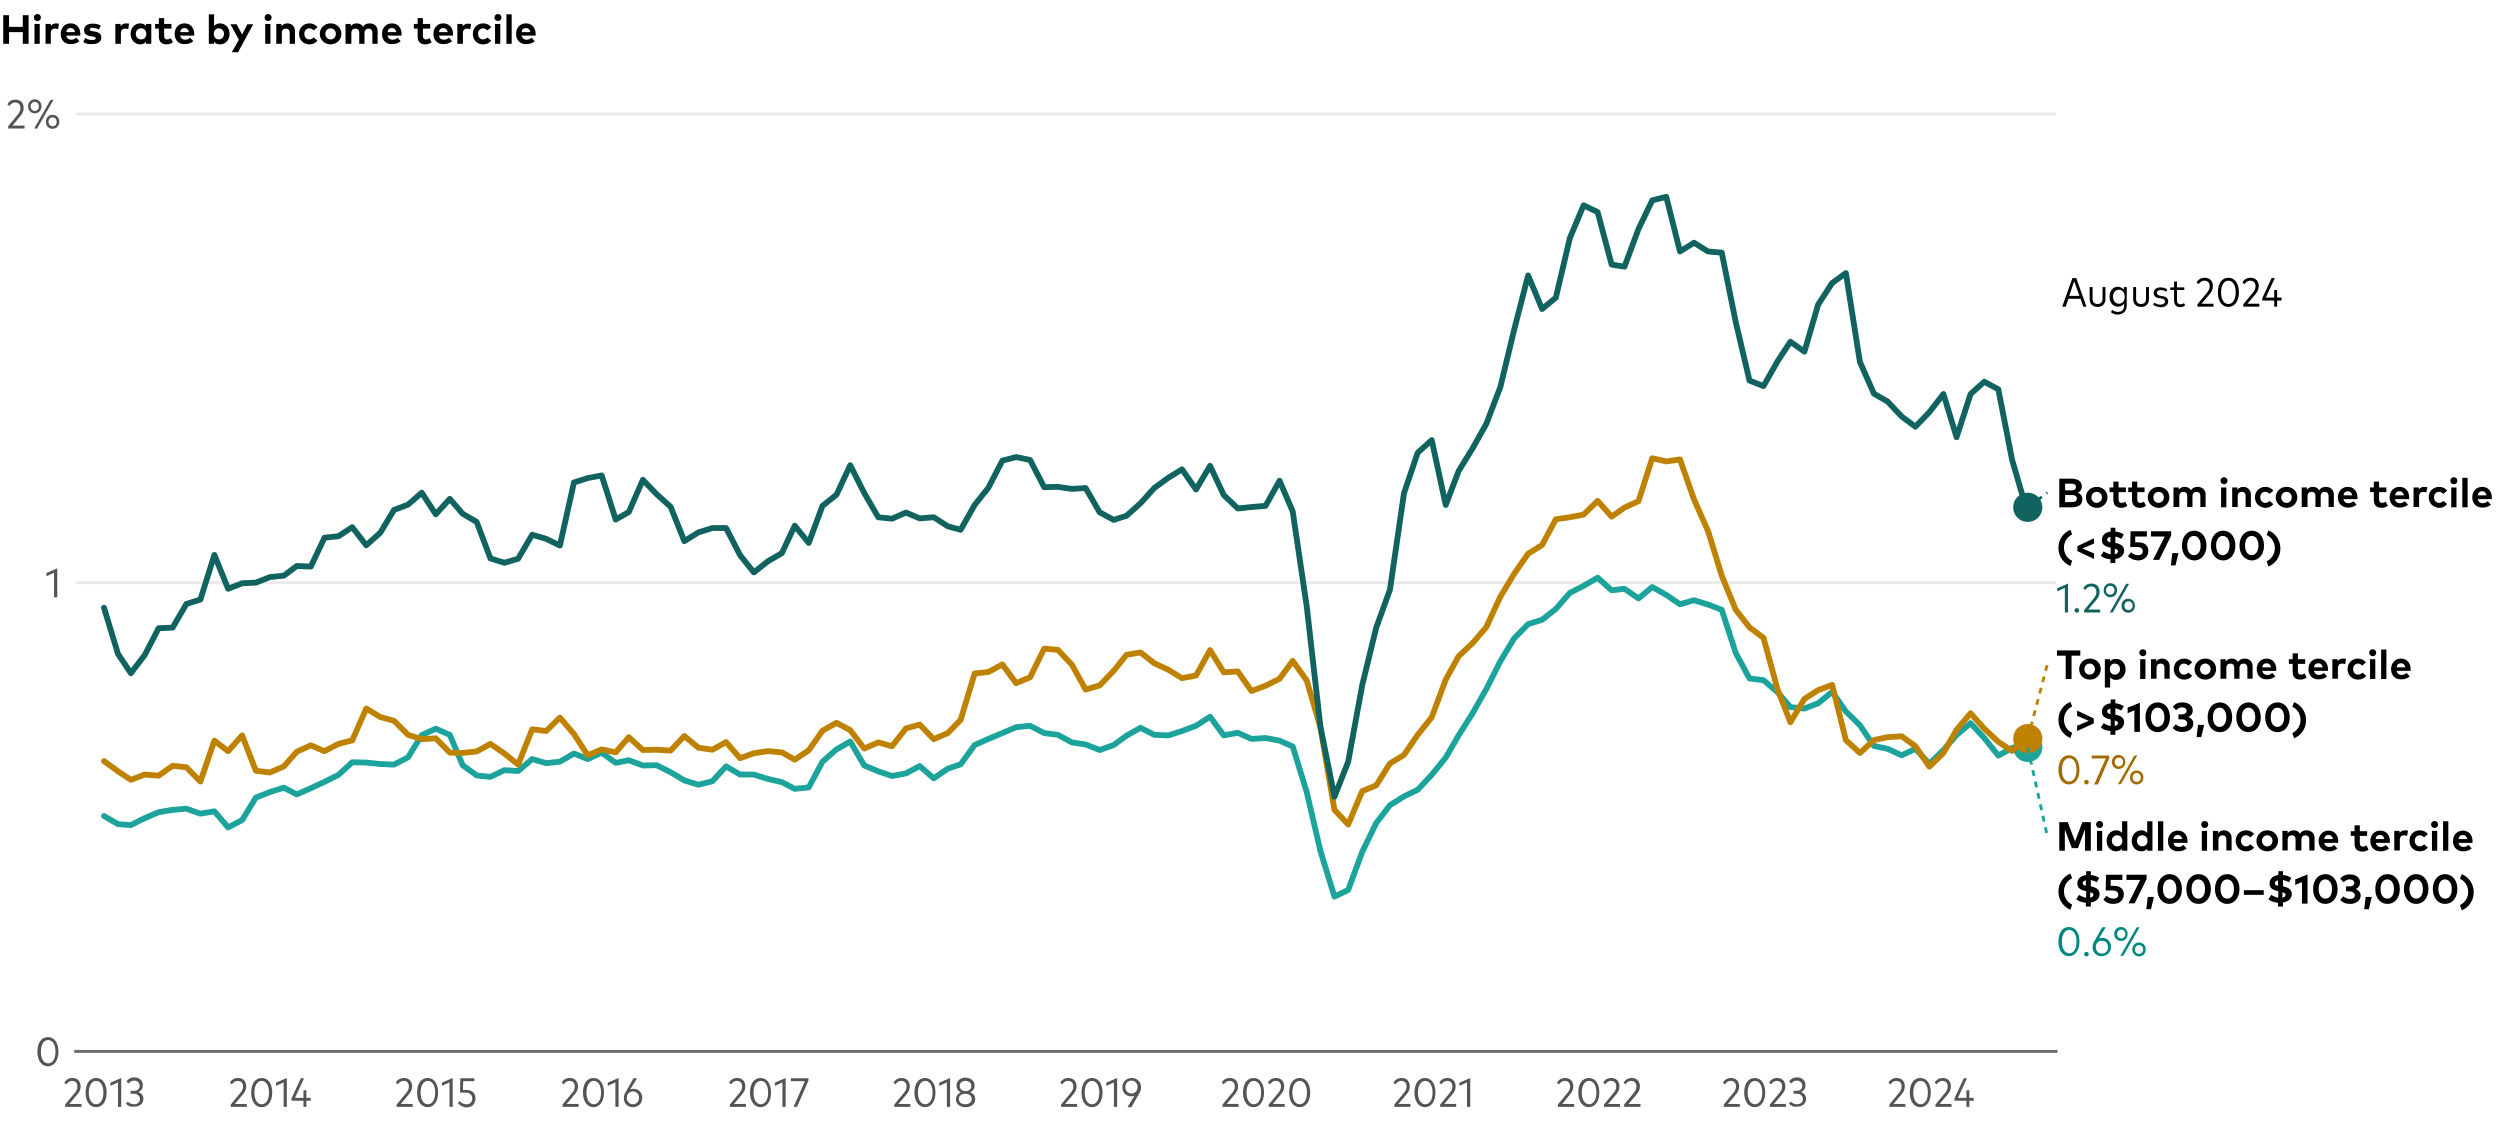<?xml version="1.0" encoding="utf-8"?>
<!-- Generator: Adobe Illustrator 28.3.0, SVG Export Plug-In . SVG Version: 6.00 Build 0)  -->
<svg version="1.1" id="exportSvg" xmlns="http://www.w3.org/2000/svg" xmlns:xlink="http://www.w3.org/1999/xlink" x="0px" y="0px"
	 viewBox="0 0 856 384" style="enable-background:new 0 0 856 384;" xml:space="preserve">
<style type="text/css">
	.st0{fill:#FFFFFF;}
	.st1{clip-path:url(#SVGID_00000078011005626819562480000000682884918379046286_);}
	.st2{clip-path:url(#SVGID_00000115478732929712435110000008842137894103289004_);}
	.st3{enable-background:new    ;}
	.st4{fill:none;stroke:#EAEAEA;}
	.st5{fill:none;stroke:#1BA39C;stroke-width:2;stroke-linecap:round;stroke-linejoin:round;}
	.st6{fill:#1BA39C;}
	.st7{fill:none;stroke:#BF8200;stroke-width:2;stroke-linecap:round;stroke-linejoin:round;}
	.st8{fill:#BF8200;}
	.st9{fill:none;stroke:#11635F;stroke-width:2;stroke-linecap:round;stroke-linejoin:round;}
	.st10{fill:#11635F;}
	.st11{fill:none;stroke:#1BA39C;stroke-dasharray:2,2;}
	.st12{fill:none;stroke:#BF8200;stroke-dasharray:2,2;}
	.st13{fill:none;stroke:#11635F;stroke-dasharray:2,2;}
	.st14{fill:#545454;}
	.st15{fill:none;stroke:#6C6C6C;stroke-linecap:square;}
	.st16{fill:#008781;}
	.st17{fill:#A36A00;}
</style>
<rect class="st0" width="856" height="384"/>
<g>
	<g>
		<defs>
			<rect id="SVGID_1_" width="856" height="384"/>
		</defs>
		<clipPath id="SVGID_00000173846186117918506380000002187790850541527181_">
			<use xlink:href="#SVGID_1_"  style="overflow:visible;"/>
		</clipPath>
		<g id="__svelte-dw-svg" style="clip-path:url(#SVGID_00000173846186117918506380000002187790850541527181_);">
			<g>
				<defs>
					<rect id="SVGID_00000158737378975463532850000005174595751677031844_" width="856" height="384"/>
				</defs>
				<clipPath id="SVGID_00000047767475570683184330000002785805639228907917_">
					<use xlink:href="#SVGID_00000158737378975463532850000005174595751677031844_"  style="overflow:visible;"/>
				</clipPath>
				
					<g id="outer-container-svg_dw-chart-styles-svg_datawrapper-q5N75-1vxopl6-svg_svelte-13lpkhe-svg_static-svg" style="clip-path:url(#SVGID_00000047767475570683184330000002785805639228907917_);">
					<g id="header-svg">
						<g class="st3">
							<path d="M1.1,15V5.2h2v4h4.7v-4h2V15h-2v-4H3.1v4H1.1z"/>
							<path d="M11.6,6c0-0.7,0.5-1.2,1.2-1.2c0.7,0,1.2,0.5,1.2,1.2s-0.5,1.2-1.2,1.2C12.1,7.2,11.6,6.7,11.6,6z M11.8,15V8.2h1.8
								V15H11.8z"/>
							<path d="M15.6,15V8.2h1.8V9C17.8,8.3,18.4,8,19.2,8c0.4,0,0.7,0.1,1,0.1L19.9,10c-0.3-0.1-0.7-0.2-1.1-0.2
								c-0.8,0-1.4,0.5-1.4,1.5V15H15.6z"/>
							<path d="M20.8,11.6c0-2.1,1.4-3.6,3.4-3.6c2,0,3.3,1.5,3.3,3.6c0,0.2,0,0.5,0,0.6h-4.8c0.2,1,0.9,1.4,1.7,1.4
								c0.6,0,1.2-0.2,1.7-0.7l1.1,1.2c-0.8,0.7-1.8,1-2.9,1C22.2,15.2,20.8,13.8,20.8,11.6z M25.7,11c-0.2-0.9-0.7-1.4-1.5-1.4
								c-0.9,0-1.4,0.5-1.5,1.4H25.7z"/>
							<path d="M28.5,14.4l0.7-1.4c0.6,0.4,1.3,0.7,2.3,0.7c0.8,0,1.3-0.2,1.3-0.6c0-0.3-0.3-0.5-1.1-0.6l-0.6-0.1
								c-1.6-0.2-2.3-0.9-2.3-2.1c0-1.4,1.1-2.2,2.9-2.2c1.1,0,1.9,0.2,2.8,0.6l-0.6,1.4c-0.5-0.3-1.4-0.5-2.2-0.6
								c-0.7,0-1,0.2-1,0.6c0,0.4,0.5,0.5,1.1,0.6l0.6,0.1c1.5,0.2,2.3,0.9,2.3,2c0,1.4-1.1,2.3-3.1,2.3
								C30.6,15.2,29.4,15,28.5,14.4z"/>
							<path d="M39.5,15V8.2h1.8V9C41.7,8.3,42.4,8,43.2,8c0.4,0,0.7,0.1,1,0.1L43.9,10c-0.3-0.1-0.7-0.2-1.1-0.2
								c-0.8,0-1.4,0.5-1.4,1.5V15H39.5z"/>
							<path d="M44.7,11.6c0-2,1.4-3.6,3.3-3.6c0.9,0,1.6,0.4,2,0.9V8.2h1.8V15h-1.8v-0.7c-0.4,0.5-1.1,0.9-2,0.9
								C46.2,15.2,44.7,13.6,44.7,11.6z M50.1,11.6c0-1.1-0.7-1.9-1.8-1.9c-1.1,0-1.8,0.8-1.8,1.9c0,1,0.7,1.9,1.8,1.9
								C49.4,13.5,50.1,12.7,50.1,11.6z"/>
							<path d="M54.4,12.5V9.8h-1.3V8.2h1.3v-2h1.8v2h2.5v1.6h-2.5v2.5c0,0.8,0.4,1.2,1,1.2c0.4,0,0.9-0.2,1.3-0.4l0.7,1.4
								c-0.6,0.4-1.3,0.7-2.2,0.7C55.3,15.2,54.4,14.2,54.4,12.5z"/>
							<path d="M59.8,11.6c0-2.1,1.4-3.6,3.4-3.6c2,0,3.3,1.5,3.3,3.6c0,0.2,0,0.5,0,0.6h-4.8c0.2,1,0.9,1.4,1.7,1.4
								c0.6,0,1.2-0.2,1.7-0.7l1.1,1.2c-0.8,0.7-1.8,1-2.9,1C61.2,15.2,59.8,13.8,59.8,11.6z M64.7,11c-0.2-0.9-0.7-1.4-1.5-1.4
								c-0.9,0-1.4,0.5-1.5,1.4H64.7z"/>
							<path d="M73.3,14.3V15h-1.8V4.9h1.8v4c0.4-0.5,1.1-0.9,2-0.9c1.9,0,3.3,1.5,3.3,3.6s-1.4,3.6-3.3,3.6
								C74.3,15.2,73.7,14.8,73.3,14.3z M76.7,11.6c0-1-0.7-1.9-1.8-1.9c-1,0-1.7,0.8-1.7,1.9c0,1.1,0.7,1.9,1.7,1.9
								C76,13.5,76.7,12.6,76.7,11.6z"/>
							<path d="M79.4,17.8l2.4-4.2l-2.9-5.3h2.1l1.9,3.5l1.8-3.5h2l-5.2,9.6H79.4z"/>
							<path d="M90.6,6c0-0.7,0.5-1.2,1.2-1.2c0.7,0,1.2,0.5,1.2,1.2s-0.5,1.2-1.2,1.2C91.1,7.2,90.6,6.7,90.6,6z M90.8,15V8.2h1.8
								V15H90.8z"/>
							<path d="M94.6,15V8.2h1.8V9c0.5-0.7,1.2-1,2-1c1.5,0,2.6,1.1,2.6,2.6V15h-1.8v-3.7c0-1-0.5-1.5-1.3-1.5
								c-0.8,0-1.4,0.5-1.4,1.5V15H94.6z"/>
							<path d="M102.4,11.6c0-2.1,1.5-3.6,3.6-3.6c1.1,0,2.1,0.5,2.7,1.3l-1.3,1.1c-0.4-0.4-0.9-0.7-1.5-0.7c-0.9,0-1.7,0.7-1.7,1.9
								c0,1.1,0.7,1.9,1.7,1.9c0.6,0,1.1-0.3,1.5-0.7l1.3,1.1c-0.6,0.8-1.6,1.3-2.7,1.3C103.9,15.2,102.4,13.7,102.4,11.6z"/>
							<path d="M109.5,11.6c0-2,1.6-3.6,3.7-3.6c2.1,0,3.7,1.5,3.7,3.6c0,2-1.6,3.6-3.7,3.6C111.1,15.2,109.5,13.6,109.5,11.6z
								 M115,11.6c0-1.1-0.8-1.9-1.8-1.9c-1,0-1.8,0.8-1.8,1.9s0.8,1.9,1.8,1.9C114.2,13.5,115,12.7,115,11.6z"/>
							<path d="M118.3,15V8.2h1.8V9c0.5-0.7,1.2-1,2-1c1,0,1.8,0.4,2.2,1.2c0.5-0.9,1.4-1.2,2.3-1.2c1.6,0,2.7,1.1,2.7,2.6V15h-1.8
								v-3.7c0-1-0.5-1.5-1.3-1.5c-0.8,0-1.4,0.5-1.4,1.5V15h-1.8v-3.7c0-1-0.5-1.5-1.3-1.5c-0.8,0-1.4,0.5-1.4,1.5V15H118.3z"/>
							<path d="M130.8,11.6c0-2.1,1.4-3.6,3.4-3.6c2,0,3.3,1.5,3.3,3.6c0,0.2,0,0.5,0,0.6h-4.8c0.2,1,0.9,1.4,1.7,1.4
								c0.6,0,1.2-0.2,1.7-0.7l1.1,1.2c-0.8,0.7-1.8,1-2.9,1C132.2,15.2,130.8,13.8,130.8,11.6z M135.7,11c-0.2-0.9-0.7-1.4-1.5-1.4
								c-0.9,0-1.4,0.5-1.5,1.4H135.7z"/>
							<path d="M143,12.5V9.8h-1.3V8.2h1.3v-2h1.8v2h2.5v1.6h-2.5v2.5c0,0.8,0.4,1.2,1,1.2c0.4,0,0.9-0.2,1.3-0.4l0.7,1.4
								c-0.6,0.4-1.3,0.7-2.2,0.7C143.9,15.2,143,14.2,143,12.5z"/>
							<path d="M148.4,11.6c0-2.1,1.4-3.6,3.4-3.6c2,0,3.3,1.5,3.3,3.6c0,0.2,0,0.5,0,0.6h-4.8c0.2,1,0.9,1.4,1.7,1.4
								c0.6,0,1.2-0.2,1.7-0.7l1.1,1.2c-0.8,0.7-1.8,1-2.9,1C149.9,15.2,148.4,13.8,148.4,11.6z M153.3,11c-0.2-0.9-0.7-1.4-1.5-1.4
								c-0.9,0-1.4,0.5-1.5,1.4H153.3z"/>
							<path d="M156.6,15V8.2h1.8V9c0.4-0.6,1.1-0.9,1.9-0.9c0.4,0,0.7,0.1,1,0.1L161,10c-0.3-0.1-0.7-0.2-1.1-0.2
								c-0.8,0-1.4,0.5-1.4,1.5V15H156.6z"/>
							<path d="M161.9,11.6c0-2.1,1.5-3.6,3.6-3.6c1.1,0,2.1,0.5,2.7,1.3l-1.3,1.1c-0.4-0.4-0.9-0.7-1.5-0.7c-0.9,0-1.7,0.7-1.7,1.9
								c0,1.1,0.7,1.9,1.7,1.9c0.6,0,1.1-0.3,1.5-0.7l1.3,1.1c-0.6,0.8-1.6,1.3-2.7,1.3C163.3,15.2,161.9,13.7,161.9,11.6z"/>
							<path d="M169.3,6c0-0.7,0.5-1.2,1.2-1.2c0.7,0,1.2,0.5,1.2,1.2s-0.5,1.2-1.2,1.2C169.8,7.2,169.3,6.7,169.3,6z M169.5,15V8.2
								h1.8V15H169.5z"/>
							<path d="M173.4,15V4.9h1.8V15H173.4z"/>
							<path d="M176.7,11.6c0-2.1,1.4-3.6,3.4-3.6c2,0,3.3,1.5,3.3,3.6c0,0.2,0,0.5,0,0.6h-4.8c0.2,1,0.9,1.4,1.7,1.4
								c0.6,0,1.2-0.2,1.7-0.7l1.1,1.2c-0.8,0.7-1.8,1-2.9,1C178.2,15.2,176.7,13.8,176.7,11.6z M181.6,11c-0.2-0.9-0.7-1.4-1.5-1.4
								c-0.9,0-1.4,0.5-1.5,1.4H181.6z"/>
						</g>
					</g>
					<g id="chart-svg">
						<g id="svg-main-svg" transform="translate(0, 30)">
							<g id="group-svg" transform="translate(25.906, 9)">
								<g id="x-grid-svg">
								</g>
								<g id="y-grid-svg">
									<g id="y-grid-lines-svg_grid-y-svg_datawrapper-q5N75-uc3g0i-svg">
										<line class="st4" x1="0" y1="0" x2="678.1" y2="0"/>
										<line class="st4" x1="0" y1="160.5" x2="678.1" y2="160.5"/>
									</g>
								</g>
								<g id="area-fills-svg">
								</g>
								<g id="lines-svg">
									
										<g id="Middle-svg_income-svg_tercile-svg__x28__x24_57_x2C_000_x2013__x24_103_x2C_000_x29_-svg_00000124146430710619608860000011477108572800217495_">
										<g id="Middle-svg_income-svg_tercile-svg__x28__x24_57_x2C_000_x2013__x24_103_x2C_000_x29_-svg">
											<path id="Middle_income_tercile__x28__x24_57_x2C_000_x2013__x24_103_x2C_000_x29_" class="st5" d="M9.7,240.4l4.8,2.8
												l4.4,0.3l4.8-2.4l4.7-2l4.8-0.8l4.7-0.4l4.8,1.7l4.8-0.8l4.7,5.5l4.8-2.5l4.7-7.7l4.8-1.9l4.8-1.5l4.4,2.3l4.8-2.1
												l4.7-2.2l4.8-2.4l4.7-4.3l4.8,0.1l4.8,0.5l4.7,0.2l4.8-2.5l4.7-7.6l4.8-2.2l4.8,2.1l4.4,10.4l4.8,3.5l4.7,0.5l4.8-2.3
												l4.7,0.3l4.8-4.1l4.8,1.4l4.7-0.5l4.8-2.8l4.7,1.9l4.8-2.2l4.8,3.5l4.5-0.9l4.8,1.8l4.7-0.1l4.8,2.4l4.7,2.8l4.8,1.5
												l4.8-1.2l4.7-5.1l4.8,2.8l4.7,0l4.8,1.5l4.8,1.1l4.4,2.3l4.8-0.5l4.7-8.8l4.8-4.2l4.7-2.7l4.8,8.2l4.8,2l4.7,1.6l4.8-0.9
												l4.7-2.5l4.8,4.2l4.8-3.3l4.4-1.5l4.8-6.6l4.7-2.1l4.8-2l4.7-2l4.8-0.5l4.8,2.5l4.7,0.6l4.8,2.6l4.7,0.7l4.8,1.9l4.8-1.7
												l4.4-3.2l4.8-2.7l4.7,2.4l4.8,0.2l4.7-1.5l4.8-1.8l4.8-3.1l4.7,6.4l4.8-0.9l4.7,2.1l4.8-0.3l4.8,0.9l4.5,2l4.8,15.6
												l4.7,20.2l4.8,15.6l4.7-2.3l4.8-13l4.8-9.9l4.7-6.1l4.8-3l4.7-2.3l4.8-5.1l4.8-5.9l4.4-7.6l4.8-7.6l4.7-8.3l4.8-9.5
												l4.7-7.8l4.8-4.9l4.8-1.5l4.7-3.7l4.8-5.5l4.7-2.4l4.8-2.8l4.8,4.3l4.4-0.5l4.8,3.3l4.7-3.9l4.8,2.7l4.7,3.2l4.8-1.4
												l4.8,1.5l4.7,1.8l4.8,14.8l4.7,8.7l4.8,0.6l4.8,4.1l4.4,5.1l4.8,0.5l4.7-1.8l4.8-3.9l4.7,6.7l4.8,4.7l4.8,7.1l4.7,1
												l4.8,2.2l4.7-2.2l4.8,5.1l4.8-4.7l4.5-5.1l4.8-4.1l4.7,5.1l4.8,6l4.7-2.6l4.8-0.4"/>
										</g>
										
											<g id="Middle-svg_income-svg_tercile-svg__x28__x24_57_x2C_000_x2013__x24_103_x2C_000_x29_-svg_00000003808281830514146090000015299807833227408001_">
											<path class="st6" d="M673.4,216.9c0,2.8-2.2,5-5,5s-5-2.2-5-5s2.2-5,5-5S673.4,214.1,673.4,216.9"/>
										</g>
									</g>
									
										<g id="Top-svg_income-svg_tercile-svg__x28__x3E__x24_103_x2C_000_x29_-svg_00000000217623506564209240000000228064584408026501_">
										<g id="Top-svg_income-svg_tercile-svg__x28__x3E__x24_103_x2C_000_x29_-svg">
											<path id="Top_income_tercile__x28__x3E__x24_103_x2C_000_x29_" class="st7" d="M9.7,221.6l4.8,3.5l4.4,2.9l4.8-1.8
												l4.7,0.4l4.8-3.4l4.7,0.5l4.8,4.9l4.8-14l4.7,3.6l4.8-5.4l4.7,12.1l4.8,0.6l4.8-2.1l4.4-5l4.8-2.2l4.7,2l4.8-2.5l4.7-1.2
												l4.8-10.9l4.8,2.9l4.7,1.3l4.8,4.8l4.7,1.5l4.8-0.3l4.8,4.9l4.4,0.1l4.8-0.5l4.7-2.6l4.8,3.3l4.7,3.8l4.8-12.1l4.8,0.6
												l4.7-4.6l4.8,5.6l4.7,7.3l4.8-2l4.8,1l4.5-5.2l4.8,4.4l4.7-0.1l4.8,0.3l4.7-5l4.8,4l4.8,0.7l4.7-2.6l4.8,5.5l4.7-1.7
												l4.8-0.7l4.8,0.4l4.4,2.5l4.8-3.2l4.7-6.7l4.8-2.7l4.7,2.5l4.8,6.3l4.8-2.1l4.7,1.3l4.8-6.1l4.7-1.3l4.8,5l4.8-2.1
												l4.4-4.5l4.8-15.9l4.7-0.5l4.8-2.6l4.7,6.4l4.8-2l4.8-9.8l4.7,0.4l4.8,5.1l4.7,8.5l4.8-1.4l4.8-5l4.4-5.5l4.8-0.8
												l4.7,3.7l4.8,2.2l4.7,2.9l4.8-0.9l4.8-8.7l4.7,7.6l4.8-0.3l4.7,6.7l4.8-1.8l4.8-2.4l4.5-6.1l4.8,6.7l4.7,16.1l4.8,28.2
												l4.7,5l4.8-11.4l4.8-2l4.7-7.5l4.8-2.9l4.7-6.9l4.8-6l4.8-12.9l4.4-8l4.8-4.5l4.7-5.5l4.8-10.4l4.7-7.8l4.8-6.9l4.8-3
												l4.7-8.8l4.8-0.7l4.7-0.9l4.8-4.7l4.8,5.4l4.4-3.1l4.8-2.2l4.7-14.7l4.8,1.1l4.7-0.7l4.8,13.7l4.8,10.8l4.7,15.3
												l4.8,11.7l4.7,6l4.8,3.6l4.8,17.6l4.4,11.3l4.8-8l4.7-3l4.8-1.8l4.7,18.9l4.8,4.4l4.8-4.4l4.7-1l4.8-0.3l4.7,3.4l4.8,7
												l4.8-4.7l4.5-7.9l4.8-5.7l4.7,5.3l4.8,4.5l4.7,3.1l4.8-3.8"/>
										</g>
										
											<g id="Top-svg_income-svg_tercile-svg__x28__x3E__x24_103_x2C_000_x29_-svg_00000119110739888073052880000017246770261755808916_">
											<path class="st8" d="M673.4,213.9c0,2.8-2.2,5-5,5s-5-2.2-5-5s2.2-5,5-5S673.4,211.1,673.4,213.9"/>
										</g>
									</g>
									
										<g id="Bottom-svg_income-svg_tercile-svg__x28__x26_lt_x3B__x24_57_x2C_000_x29_-svg_00000023252778103843774100000016248867787389396619_">
										<g id="Bottom-svg_income-svg_tercile-svg__x28__x26_lt_x3B__x24_57_x2C_000_x29_-svg">
											<path id="Bottom_income_tercile__x28__x26_lt_x3B__x24_57_x2C_000_x29_" class="st9" d="M9.7,169.1l4.8,15.8l4.4,6.6
												l4.8-6.3l4.7-9.1l4.8-0.2l4.7-8.1l4.8-1.5l4.8-15.3l4.7,11.6l4.8-1.9l4.7-0.2l4.8-1.9l4.8-0.5l4.4-3.3l4.8,0.2l4.7-9.9
												l4.8-0.5l4.7-3.1l4.8,6.2l4.8-4.3l4.7-7.8l4.8-1.8l4.7-4.1l4.8,7.4l4.8-5.3l4.4,5.1l4.8,2.8l4.7,12.5l4.8,1.5l4.7-1.4
												l4.8-8.2l4.8,1.4l4.7,2.3l4.8-21.6l4.7-1.5l4.8-0.9l4.8,15.1l4.5-2.6l4.8-11l4.7,4.9l4.8,4.3l4.7,11.8l4.8-3l4.8-1.5
												l4.7,0l4.8,9.3l4.7,5.9l4.8-3.8l4.8-2.8l4.4-9.4l4.8,5.9l4.7-12.7l4.8-3.8l4.7-10.1l4.8,9.5l4.8,8.3l4.7,0.5l4.8-2.1
												l4.7,2l4.8-0.4l4.8,3.1l4.4,1.2l4.8-8.5l4.7-5.9l4.8-9.3l4.7-1.2l4.8,1l4.8,9.3l4.7-0.1l4.8,0.7l4.7-0.3l4.8,8.3l4.8,2.6
												l4.4-1.4l4.8-4.3l4.7-5.2l4.8-3.5l4.7-2.9l4.8,6.9l4.8-8.1l4.7,10l4.8,4.6l4.7-0.5l4.8-0.4l4.8-8.6l4.5,10.5l4.8,32.5
												l4.7,41.3l4.8,23.9l4.7-12l4.8-26.2l4.8-19.7l4.7-13l4.8-33l4.7-13.9l4.8-4.3l4.8,22.2l4.4-11.6l4.8-7.8l4.7-8.4
												l4.8-12.6l4.7-19.5l4.8-18.7l4.8,11.5l4.7-3.9l4.8-20.4l4.7-11.2l4.8,2.3l4.8,18l4.4,0.7l4.8-12.9l4.7-9.8l4.8-1.2
												l4.7,18.7l4.8-3l4.8,3l4.7,0.4l4.8,23.8l4.7,20l4.8,1.9l4.8-8.5l4.4-6.7l4.8,3.4l4.7-16.1l4.8-7.4l4.7-3.4l4.8,30.4
												l4.8,10.9l4.7,2.7l4.8,5.1l4.7,3.5l4.8-5l4.8-6.2l4.5,14.8l4.8-14.8l4.7-4.2l4.8,2.6l4.7,24.1l4.8,16.5"/>
										</g>
										
											<g id="Bottom-svg_income-svg_tercile-svg__x28__x26_lt_x3B__x24_57_x2C_000_x29_-svg_00000003804015969162028120000007812035976621749144_">
											<path class="st10" d="M673.4,134.7c0,2.8-2.2,5-5,5s-5-2.2-5-5s2.2-5,5-5S673.4,131.9,673.4,134.7"/>
										</g>
									</g>
								</g>
								<g id="lbl-connect-lines-svg">
									
										<path id="Middle_income_tercile__x28__x24_57_x2C_000_x2013__x24_103_x2C_000_x29__00000093855170853493726380000000190855755989803444_" class="st11" d="
										M668.4,216.9l6.7,30.4"/>
									
										<path id="Top_income_tercile__x28__x3E__x24_103_x2C_000_x29__00000180340668287692712480000018259708409689872016_" class="st12" d="
										M668.4,213.9l6.7-25.4"/>
									
										<path id="Bottom_income_tercile__x28__x26_lt_x3B__x24_57_x2C_000_x29__00000084523011486346784960000011811070548216682901_" class="st13" d="
										M668.4,134.7l6.7-5"/>
								</g>
								<g id="x-grid-svg_00000039115413954430632370000015561253785425985966_">
									
										<g id="x-tick-labels-svg_date-axis-svg_grid-x-svg_datawrapper-q5N75-vl5mbd-svg_svelte-14mphtj-svg" transform="translate(0, 326)">
										<g class="st3">
											<path class="st14" d="M-3.6,14v-0.8l3.3-4C0.3,8.5,0.6,7.8,0.6,7c0-1.1-0.6-1.9-1.8-1.9c-1,0-1.6,0.6-2,1.2l-0.7-0.6
												c0.5-0.8,1.3-1.6,2.8-1.6c1.8,0,2.8,1.2,2.8,2.9c0,1.2-0.5,2-1.2,2.8L-2.2,13H2v1H-3.6z"/>
											<path class="st14" d="M3.4,9.1c0-3.2,1.5-5,3.6-5c2.1,0,3.6,1.8,3.6,5s-1.6,5-3.6,5C4.9,14.1,3.4,12.3,3.4,9.1z M9.5,9.1
												c0-2.6-1.1-4-2.5-4s-2.5,1.4-2.5,4c0,2.6,1.1,4,2.5,4S9.5,11.7,9.5,9.1z"/>
											<path class="st14" d="M14.5,14V5.6l-2.6,1.2V5.7l3.7-1.6V14H14.5z"/>
											<path class="st14" d="M17.2,12.9l0.7-0.7c0.5,0.6,1.3,0.9,2.1,0.9c1.1,0,2-0.6,2-1.8c0-1.1-0.9-1.8-2.1-1.8h-1.1v-1H20
												c1.1,0,1.9-0.6,1.9-1.8c0-1-0.8-1.7-1.9-1.7c-0.9,0-1.5,0.5-1.9,1l-0.7-0.7c0.5-0.8,1.4-1.4,2.7-1.4
												c1.8,0,2.9,1.1,2.9,2.7c0,1.2-0.6,1.9-1.5,2.3c1,0.4,1.7,1.2,1.7,2.3c0,1.8-1.4,2.7-3.1,2.7
												C18.8,14.1,17.9,13.6,17.2,12.9z"/>
										</g>
										<g class="st3">
											<path class="st14" d="M53.1,14v-0.8l3.3-4C57,8.5,57.3,7.8,57.3,7c0-1.1-0.6-1.9-1.8-1.9c-1,0-1.6,0.6-2,1.2l-0.7-0.6
												c0.5-0.8,1.3-1.6,2.8-1.6c1.8,0,2.8,1.2,2.8,2.9c0,1.2-0.5,2-1.2,2.8L54.5,13h4.1v1H53.1z"/>
											<path class="st14" d="M60.1,9.1c0-3.2,1.5-5,3.6-5c2.1,0,3.6,1.8,3.6,5s-1.6,5-3.6,5C61.6,14.1,60.1,12.3,60.1,9.1z
												 M66.2,9.1c0-2.6-1.1-4-2.5-4s-2.5,1.4-2.5,4c0,2.6,1.1,4,2.5,4S66.2,11.7,66.2,9.1z"/>
											<path class="st14" d="M71.2,14V5.6l-2.6,1.2V5.7l3.7-1.6V14H71.2z"/>
											<path class="st14" d="M78,14v-2.1h-4.1v-0.8l3.2-6.9h1.1l-3.1,6.7H78V8.3h1v2.6h1.5v1H79V14H78z"/>
										</g>
										<g class="st3">
											<path class="st14" d="M109.9,14v-0.8l3.3-4c0.5-0.6,0.9-1.3,0.9-2.2c0-1.1-0.6-1.9-1.8-1.9c-1,0-1.6,0.6-2,1.2l-0.7-0.6
												c0.5-0.8,1.3-1.6,2.8-1.6c1.8,0,2.8,1.2,2.8,2.9c0,1.2-0.5,2-1.2,2.8l-2.7,3.2h4.1v1H109.9z"/>
											<path class="st14" d="M116.9,9.1c0-3.2,1.5-5,3.6-5c2.1,0,3.6,1.8,3.6,5s-1.6,5-3.6,5C118.5,14.1,116.9,12.3,116.9,9.1z
												 M123.1,9.1c0-2.6-1.1-4-2.5-4c-1.4,0-2.5,1.4-2.5,4c0,2.6,1.1,4,2.5,4C122,13.1,123.1,11.7,123.1,9.1z"/>
											<path class="st14" d="M128,14V5.6l-2.6,1.2V5.7l3.7-1.6V14H128z"/>
											<path class="st14" d="M130.9,12.7l0.6-0.7c0.5,0.7,1.4,1.1,2.3,1.1c1.3,0,2-0.8,2-2c0-1.1-0.7-2-2.4-2h-1.8l0.1-4.9h4.8
												v1h-3.8l-0.1,3h1.1c2.1,0,3.2,1.2,3.2,2.9c0,1.9-1.3,3.1-3.1,3.1C132.6,14.1,131.6,13.6,130.9,12.7z"/>
										</g>
										<g class="st3">
											<path class="st14" d="M166.7,14v-0.8l3.3-4c0.5-0.6,0.9-1.3,0.9-2.2c0-1.1-0.6-1.9-1.8-1.9c-1,0-1.6,0.6-2,1.2l-0.7-0.6
												c0.5-0.8,1.3-1.6,2.8-1.6c1.8,0,2.8,1.2,2.8,2.9c0,1.2-0.5,2-1.2,2.8l-2.7,3.2h4.1v1H166.7z"/>
											<path class="st14" d="M173.7,9.1c0-3.2,1.5-5,3.6-5c2.1,0,3.6,1.8,3.6,5s-1.6,5-3.6,5C175.3,14.1,173.7,12.3,173.7,9.1z
												 M179.9,9.1c0-2.6-1.1-4-2.5-4s-2.5,1.4-2.5,4c0,2.6,1.1,4,2.5,4S179.9,11.7,179.9,9.1z"/>
											<path class="st14" d="M184.8,14V5.6l-2.6,1.2V5.7l3.7-1.6V14H184.8z"/>
											<path class="st14" d="M187.7,11c0-0.8,0.2-1.5,0.7-2.2l2.6-4.6h1.2L189.9,8c0.3-0.1,0.7-0.2,1.1-0.2c1.7,0,3,1.3,3,3.1
												c0,1.8-1.3,3.2-3.2,3.2C189,14.1,187.7,12.8,187.7,11z M192.9,10.9c0-1.3-0.9-2.2-2.1-2.2s-2.1,0.9-2.1,2.2
												c0,1.3,0.9,2.2,2.1,2.2S192.9,12.2,192.9,10.9z"/>
										</g>
										<g class="st3">
											<path class="st14" d="M224,14v-0.8l3.3-4c0.5-0.6,0.9-1.3,0.9-2.2c0-1.1-0.6-1.9-1.8-1.9c-1,0-1.6,0.6-2,1.2l-0.7-0.6
												c0.5-0.8,1.3-1.6,2.8-1.6c1.8,0,2.8,1.2,2.8,2.9c0,1.2-0.5,2-1.2,2.8l-2.7,3.2h4.1v1H224z"/>
											<path class="st14" d="M230.9,9.1c0-3.2,1.5-5,3.6-5c2.1,0,3.6,1.8,3.6,5s-1.6,5-3.6,5C232.5,14.1,230.9,12.3,230.9,9.1z
												 M237.1,9.1c0-2.6-1.1-4-2.5-4s-2.5,1.4-2.5,4c0,2.6,1.1,4,2.5,4S237.1,11.7,237.1,9.1z"/>
											<path class="st14" d="M242,14V5.6l-2.6,1.2V5.7l3.7-1.6V14H242z"/>
											<path class="st14" d="M245.8,14l3.9-8.8h-4.8v-1h6V5l-3.9,9H245.8z"/>
										</g>
										<g class="st3">
											<path class="st14" d="M280.3,14v-0.8l3.3-4c0.5-0.6,0.9-1.3,0.9-2.2c0-1.1-0.6-1.9-1.8-1.9c-1,0-1.6,0.6-2,1.2L280,5.7
												c0.5-0.8,1.3-1.6,2.8-1.6c1.8,0,2.8,1.2,2.8,2.9c0,1.2-0.5,2-1.2,2.8l-2.7,3.2h4.1v1H280.3z"/>
											<path class="st14" d="M287.2,9.1c0-3.2,1.5-5,3.6-5c2.1,0,3.6,1.8,3.6,5s-1.6,5-3.6,5C288.8,14.1,287.2,12.3,287.2,9.1z
												 M293.4,9.1c0-2.6-1.1-4-2.5-4s-2.5,1.4-2.5,4c0,2.6,1.1,4,2.5,4S293.4,11.7,293.4,9.1z"/>
											<path class="st14" d="M298.3,14V5.6l-2.6,1.2V5.7l3.7-1.6V14H298.3z"/>
											<path class="st14" d="M301.4,11.4c0-1.2,0.8-2,1.7-2.4c-0.9-0.4-1.5-1.1-1.5-2.3c0-1.7,1.4-2.7,3.1-2.7s3.1,1,3.1,2.7
												c0,1.2-0.7,1.9-1.5,2.3c1,0.4,1.7,1.1,1.7,2.4c0,1.7-1.5,2.7-3.3,2.7C302.9,14.1,301.4,13.1,301.4,11.4z M306.8,11.3
												c0-1.2-1-1.8-2.2-1.8c-1.2,0-2.2,0.6-2.2,1.8c0,1.2,1,1.8,2.2,1.8S306.8,12.5,306.8,11.3z M306.7,6.8
												c0-1.1-0.9-1.7-2-1.7s-2,0.6-2,1.7c0,1.2,0.9,1.8,2,1.8S306.7,8,306.7,6.8z"/>
										</g>
										<g class="st3">
											<path class="st14" d="M337.4,14v-0.8l3.3-4c0.5-0.6,0.9-1.3,0.9-2.2c0-1.1-0.6-1.9-1.8-1.9c-1,0-1.6,0.6-2,1.2l-0.7-0.6
												c0.5-0.8,1.3-1.6,2.8-1.6c1.8,0,2.8,1.2,2.8,2.9c0,1.2-0.5,2-1.2,2.8l-2.7,3.2h4.1v1H337.4z"/>
											<path class="st14" d="M344.4,9.1c0-3.2,1.5-5,3.6-5c2.1,0,3.6,1.8,3.6,5s-1.6,5-3.6,5C345.9,14.1,344.4,12.3,344.4,9.1z
												 M350.5,9.1c0-2.6-1.1-4-2.5-4s-2.5,1.4-2.5,4c0,2.6,1.1,4,2.5,4S350.5,11.7,350.5,9.1z"/>
											<path class="st14" d="M355.5,14V5.6l-2.6,1.2V5.7l3.7-1.6V14H355.5z"/>
											<path class="st14" d="M360.2,14l2.3-3.8c-0.3,0.1-0.7,0.2-1.1,0.2c-1.7,0-3-1.3-3-3.1c0-1.8,1.3-3.2,3.2-3.2
												c1.8,0,3.2,1.3,3.2,3.2c0,0.8-0.2,1.5-0.7,2.2l-2.6,4.6H360.2z M363.6,7.2c0-1.3-0.9-2.2-2.1-2.2s-2.1,0.9-2.1,2.2
												c0,1.3,0.9,2.2,2.1,2.2S363.6,8.5,363.6,7.2z"/>
										</g>
										<g class="st3">
											<path class="st14" d="M392.7,14v-0.8l3.3-4c0.5-0.6,0.9-1.3,0.9-2.2c0-1.1-0.6-1.9-1.8-1.9c-1,0-1.6,0.6-2,1.2l-0.7-0.6
												c0.5-0.8,1.3-1.6,2.8-1.6c1.8,0,2.8,1.2,2.8,2.9c0,1.2-0.5,2-1.2,2.8l-2.7,3.2h4.1v1H392.7z"/>
											<path class="st14" d="M399.7,9.1c0-3.2,1.5-5,3.6-5c2.1,0,3.6,1.8,3.6,5s-1.6,5-3.6,5C401.3,14.1,399.7,12.3,399.7,9.1z
												 M405.9,9.1c0-2.6-1.1-4-2.5-4c-1.4,0-2.5,1.4-2.5,4c0,2.6,1.1,4,2.5,4C404.8,13.1,405.9,11.7,405.9,9.1z"/>
											<path class="st14" d="M408.5,14v-0.8l3.3-4c0.5-0.6,0.9-1.3,0.9-2.2c0-1.1-0.6-1.9-1.8-1.9c-1,0-1.6,0.6-2,1.2l-0.7-0.6
												c0.5-0.8,1.3-1.6,2.8-1.6c1.8,0,2.8,1.2,2.8,2.9c0,1.2-0.5,2-1.2,2.8l-2.7,3.2h4.1v1H408.5z"/>
											<path class="st14" d="M415.5,9.1c0-3.2,1.5-5,3.6-5c2.1,0,3.6,1.8,3.6,5s-1.6,5-3.6,5C417,14.1,415.5,12.3,415.5,9.1z
												 M421.6,9.1c0-2.6-1.1-4-2.5-4c-1.4,0-2.5,1.4-2.5,4c0,2.6,1.1,4,2.5,4C420.5,13.1,421.6,11.7,421.6,9.1z"/>
										</g>
										<g class="st3">
											<path class="st14" d="M451.5,14v-0.8l3.3-4c0.5-0.6,0.9-1.3,0.9-2.2c0-1.1-0.6-1.9-1.8-1.9c-1,0-1.6,0.6-2,1.2l-0.7-0.6
												c0.5-0.8,1.3-1.6,2.8-1.6c1.8,0,2.8,1.2,2.8,2.9c0,1.2-0.5,2-1.2,2.8l-2.7,3.2h4.1v1H451.5z"/>
											<path class="st14" d="M458.4,9.1c0-3.2,1.5-5,3.6-5c2.1,0,3.6,1.8,3.6,5s-1.6,5-3.6,5C460,14.1,458.4,12.3,458.4,9.1z
												 M464.6,9.1c0-2.6-1.1-4-2.5-4c-1.4,0-2.5,1.4-2.5,4c0,2.6,1.1,4,2.5,4C463.5,13.1,464.6,11.7,464.6,9.1z"/>
											<path class="st14" d="M467.2,14v-0.8l3.3-4c0.5-0.6,0.9-1.3,0.9-2.2c0-1.1-0.6-1.9-1.8-1.9c-1,0-1.6,0.6-2,1.2l-0.7-0.6
												c0.5-0.8,1.3-1.6,2.8-1.6c1.8,0,2.8,1.2,2.8,2.9c0,1.2-0.5,2-1.2,2.8l-2.7,3.2h4.1v1H467.2z"/>
											<path class="st14" d="M476.4,14V5.6l-2.6,1.2V5.7l3.7-1.6V14H476.4z"/>
										</g>
										<g class="st3">
											<path class="st14" d="M507.5,14v-0.8l3.3-4c0.5-0.6,0.9-1.3,0.9-2.2c0-1.1-0.6-1.9-1.8-1.9c-1,0-1.6,0.6-2,1.2l-0.7-0.6
												c0.5-0.8,1.3-1.6,2.8-1.6c1.8,0,2.8,1.2,2.8,2.9c0,1.2-0.5,2-1.2,2.8L509,13h4.1v1H507.5z"/>
											<path class="st14" d="M514.5,9.1c0-3.2,1.5-5,3.6-5c2.1,0,3.6,1.8,3.6,5s-1.6,5-3.6,5C516.1,14.1,514.5,12.3,514.5,9.1z
												 M520.7,9.1c0-2.6-1.1-4-2.5-4c-1.4,0-2.5,1.4-2.5,4c0,2.6,1.1,4,2.5,4C519.6,13.1,520.7,11.7,520.7,9.1z"/>
											<path class="st14" d="M523.3,14v-0.8l3.3-4c0.5-0.6,0.9-1.3,0.9-2.2c0-1.1-0.6-1.9-1.8-1.9c-1,0-1.6,0.6-2,1.2L523,5.7
												c0.5-0.8,1.3-1.6,2.8-1.6c1.8,0,2.8,1.2,2.8,2.9c0,1.2-0.5,2-1.2,2.8l-2.7,3.2h4.1v1H523.3z"/>
											<path class="st14" d="M530.2,14v-0.8l3.3-4c0.5-0.6,0.9-1.3,0.9-2.2c0-1.1-0.6-1.9-1.8-1.9c-1,0-1.6,0.6-2,1.2L530,5.7
												c0.5-0.8,1.3-1.6,2.8-1.6c1.8,0,2.8,1.2,2.8,2.9c0,1.2-0.5,2-1.2,2.8l-2.7,3.2h4.1v1H530.2z"/>
										</g>
										<g class="st3">
											<path class="st14" d="M564.3,14v-0.8l3.3-4c0.5-0.6,0.9-1.3,0.9-2.2c0-1.1-0.6-1.9-1.8-1.9c-1,0-1.6,0.6-2,1.2l-0.7-0.6
												c0.5-0.8,1.3-1.6,2.8-1.6c1.8,0,2.8,1.2,2.8,2.9c0,1.2-0.5,2-1.2,2.8l-2.7,3.2h4.1v1H564.3z"/>
											<path class="st14" d="M571.3,9.1c0-3.2,1.5-5,3.6-5c2.1,0,3.6,1.8,3.6,5s-1.6,5-3.6,5C572.9,14.1,571.3,12.3,571.3,9.1z
												 M577.5,9.1c0-2.6-1.1-4-2.5-4c-1.4,0-2.5,1.4-2.5,4c0,2.6,1.1,4,2.5,4C576.4,13.1,577.5,11.7,577.5,9.1z"/>
											<path class="st14" d="M580.1,14v-0.8l3.3-4c0.5-0.6,0.9-1.3,0.9-2.2c0-1.1-0.6-1.9-1.8-1.9c-1,0-1.6,0.6-2,1.2l-0.7-0.6
												c0.5-0.8,1.3-1.6,2.8-1.6c1.8,0,2.8,1.2,2.8,2.9c0,1.2-0.5,2-1.2,2.8l-2.7,3.2h4.1v1H580.1z"/>
											<path class="st14" d="M586.6,12.9l0.7-0.7c0.5,0.6,1.3,0.9,2.1,0.9c1.1,0,2-0.6,2-1.8c0-1.1-0.9-1.8-2.1-1.8h-1.1v-1h1.1
												c1.1,0,1.9-0.6,1.9-1.8c0-1-0.8-1.7-1.9-1.7c-0.9,0-1.5,0.5-1.9,1l-0.7-0.7c0.5-0.8,1.4-1.4,2.7-1.4
												c1.8,0,2.9,1.1,2.9,2.7c0,1.2-0.6,1.9-1.5,2.3c1,0.4,1.7,1.2,1.7,2.3c0,1.8-1.4,2.7-3.1,2.7
												C588.2,14.1,587.3,13.6,586.6,12.9z"/>
										</g>
										<g class="st3">
											<path class="st14" d="M621,14v-0.8l3.3-4c0.5-0.6,0.9-1.3,0.9-2.2c0-1.1-0.6-1.9-1.8-1.9c-1,0-1.6,0.6-2,1.2l-0.7-0.6
												c0.5-0.8,1.3-1.6,2.8-1.6c1.8,0,2.8,1.2,2.8,2.9c0,1.2-0.5,2-1.2,2.8l-2.7,3.2h4.1v1H621z"/>
											<path class="st14" d="M628,9.1c0-3.2,1.5-5,3.6-5c2.1,0,3.6,1.8,3.6,5s-1.6,5-3.6,5C629.6,14.1,628,12.3,628,9.1z
												 M634.2,9.1c0-2.6-1.1-4-2.5-4c-1.4,0-2.5,1.4-2.5,4c0,2.6,1.1,4,2.5,4C633.1,13.1,634.2,11.7,634.2,9.1z"/>
											<path class="st14" d="M636.8,14v-0.8l3.3-4c0.5-0.6,0.9-1.3,0.9-2.2c0-1.1-0.6-1.9-1.8-1.9c-1,0-1.6,0.6-2,1.2l-0.7-0.6
												c0.5-0.8,1.3-1.6,2.8-1.6c1.8,0,2.8,1.2,2.8,2.9c0,1.2-0.5,2-1.2,2.8l-2.7,3.2h4.1v1H636.8z"/>
											<path class="st14" d="M647.4,14v-2.1h-4.1v-0.8l3.2-6.9h1.1l-3.1,6.7h2.9V8.3h1v2.6h1.5v1h-1.5V14H647.4z"/>
										</g>
									</g>
								</g>
								<g id="y-grid-svg_00000029729322765309611890000011404949746463725191_">
									<g id="y-tick-labels-svg_number-axis-svg_grid-y-svg_datawrapper-q5N75-4rrnkn-svg" transform="translate(-5, 0)">
										<g class="st3">
											<path class="st14" d="M-8.1,321.1c0-3.2,1.5-5,3.6-5c2.1,0,3.6,1.8,3.6,5s-1.6,5-3.6,5C-6.5,326.1-8.1,324.3-8.1,321.1z
												 M-1.9,321.1c0-2.6-1.1-4-2.5-4s-2.5,1.4-2.5,4c0,2.6,1.1,4,2.5,4S-1.9,323.7-1.9,321.1z"/>
										</g>
										<g class="st3">
											<path class="st14" d="M-2.4,165.5v-8.4l-2.6,1.2v-1.1l3.7-1.6v9.9H-2.4z"/>
										</g>
										<g class="st3">
											<path class="st14" d="M-18.1,5V4.2l3.3-4c0.5-0.6,0.9-1.3,0.9-2.2c0-1.1-0.6-1.9-1.8-1.9c-1,0-1.6,0.6-2,1.2l-0.7-0.6
												c0.5-0.8,1.3-1.6,2.8-1.6c1.8,0,2.8,1.2,2.8,2.9c0,1.2-0.5,2-1.2,2.8L-16.6,4h4.1v1H-18.1z"/>
											<path class="st14" d="M-11.3-2.6c0-1.4,1-2.4,2.3-2.4c1.3,0,2.3,1,2.3,2.4c0,1.4-1,2.4-2.3,2.4
												C-10.3-0.2-11.3-1.2-11.3-2.6z M-7.6-2.6c0-0.9-0.6-1.5-1.4-1.5c-0.8,0-1.4,0.6-1.4,1.5C-10.4-1.7-9.8-1-9-1
												C-8.2-1-7.6-1.7-7.6-2.6z M-9.2,5l5.6-9.8h1L-8.2,5H-9.2z M-5.2,2.7c0-1.4,1-2.4,2.3-2.4c1.3,0,2.3,1,2.3,2.4
												s-1,2.4-2.3,2.4C-4.2,5.1-5.2,4.1-5.2,2.7z M-1.5,2.7c0-0.9-0.6-1.5-1.4-1.5c-0.8,0-1.4,0.6-1.4,1.5
												c0,0.9,0.6,1.5,1.4,1.5C-2.1,4.3-1.5,3.6-1.5,2.7z"/>
										</g>
									</g>
									<g id="y-base-lines-svg_grid-y-svg_datawrapper-q5N75-1iqv4hk-svg">
										<line class="st15" x1="678.1" y1="321" x2="0" y2="321"/>
									</g>
								</g>
								<g id="value-labels-svg">
								</g>
								<g id="inner-value-labels-svg">
									
										<g id="Middle-svg_income-svg_tercile-svg__x28__x24_57_x2C_000_x2013__x24_103_x2C_000_x29_-svg_00000000210742372068405860000014700237234008094387_">
									</g>
									
										<g id="Top-svg_income-svg_tercile-svg__x28__x3E__x24_103_x2C_000_x29_-svg_00000165951740078128119590000000155178935086693565_">
									</g>
									
										<g id="Bottom-svg_income-svg_tercile-svg__x28__x26_lt_x3B__x24_57_x2C_000_x29_-svg_00000031185849354528822420000014458445594440270230_">
									</g>
								</g>
							</g>
						</g>
						<g class="st3">
							<path d="M705.1,291.3v-9.8h2.9l2.5,6.6l2.5-6.6h2.9v9.8h-2v-7.4l-2.4,6.5h-2.1l-2.4-6.4v7.3H705.1z"/>
							<path d="M717.7,282.3c0-0.7,0.5-1.2,1.2-1.2s1.2,0.5,1.2,1.2s-0.5,1.2-1.2,1.2S717.7,283,717.7,282.3z M718,291.3v-6.8h1.8
								v6.8H718z"/>
							<path d="M721.3,287.9c0-2,1.4-3.6,3.3-3.6c0.9,0,1.6,0.4,2,0.9v-4h1.8v10.1h-1.8v-0.7c-0.4,0.5-1.1,0.9-2,0.9
								C722.7,291.5,721.3,290,721.3,287.9z M726.7,287.9c0-1.1-0.7-1.9-1.8-1.9c-1.1,0-1.8,0.8-1.8,1.9c0,1,0.7,1.9,1.8,1.9
								C726,289.8,726.7,289,726.7,287.9z"/>
							<path d="M729.9,287.9c0-2,1.4-3.6,3.3-3.6c0.9,0,1.6,0.4,2,0.9v-4h1.8v10.1h-1.8v-0.7c-0.4,0.5-1.1,0.9-2,0.9
								C731.3,291.5,729.9,290,729.9,287.9z M735.3,287.9c0-1.1-0.7-1.9-1.8-1.9c-1.1,0-1.8,0.8-1.8,1.9c0,1,0.7,1.9,1.8,1.9
								C734.6,289.8,735.3,289,735.3,287.9z"/>
							<path d="M738.9,291.3v-10.1h1.8v10.1H738.9z"/>
							<path d="M742.3,288c0-2.1,1.4-3.6,3.4-3.6c2,0,3.3,1.5,3.3,3.6c0,0.2,0,0.5,0,0.6h-4.8c0.2,1,0.9,1.4,1.7,1.4
								c0.6,0,1.2-0.2,1.7-0.7l1.1,1.2c-0.8,0.7-1.8,1-2.9,1C743.7,291.5,742.3,290.1,742.3,288z M747.2,287.3
								c-0.2-0.9-0.7-1.4-1.5-1.4c-0.9,0-1.4,0.5-1.5,1.4H747.2z"/>
							<path d="M753.7,282.3c0-0.7,0.5-1.2,1.2-1.2c0.7,0,1.2,0.5,1.2,1.2s-0.5,1.2-1.2,1.2C754.2,283.5,753.7,283,753.7,282.3z
								 M753.9,291.3v-6.8h1.8v6.8H753.9z"/>
							<path d="M757.7,291.3v-6.8h1.8v0.8c0.5-0.7,1.2-1,2-1c1.5,0,2.6,1.1,2.6,2.6v4.3h-1.8v-3.7c0-1-0.5-1.5-1.3-1.5
								c-0.8,0-1.4,0.5-1.4,1.5v3.7H757.7z"/>
							<path d="M765.5,287.9c0-2.1,1.5-3.6,3.6-3.6c1.1,0,2.1,0.5,2.7,1.3l-1.3,1.1c-0.4-0.4-0.9-0.7-1.5-0.7
								c-0.9,0-1.7,0.7-1.7,1.9c0,1.1,0.8,1.9,1.7,1.9c0.6,0,1.1-0.3,1.5-0.7l1.3,1.1c-0.6,0.8-1.6,1.3-2.7,1.3
								C767,291.5,765.5,290,765.5,287.9z"/>
							<path d="M772.6,287.9c0-2,1.6-3.6,3.7-3.6c2.1,0,3.7,1.5,3.7,3.6c0,2-1.6,3.6-3.7,3.6C774.2,291.5,772.6,290,772.6,287.9z
								 M778.1,287.9c0-1.1-0.8-1.9-1.8-1.9s-1.8,0.8-1.8,1.9s0.8,1.9,1.8,1.9S778.1,289,778.1,287.9z"/>
							<path d="M781.5,291.3v-6.8h1.8v0.8c0.5-0.7,1.2-1,2-1c1,0,1.8,0.4,2.2,1.2c0.5-0.9,1.4-1.2,2.3-1.2c1.6,0,2.7,1.1,2.7,2.6
								v4.3h-1.8v-3.7c0-1-0.5-1.5-1.3-1.5c-0.8,0-1.4,0.5-1.4,1.5v3.7H786v-3.7c0-1-0.5-1.5-1.3-1.5c-0.8,0-1.4,0.5-1.4,1.5v3.7
								H781.5z"/>
							<path d="M793.9,288c0-2.1,1.4-3.6,3.4-3.6c2,0,3.3,1.5,3.3,3.6c0,0.2,0,0.5,0,0.6h-4.8c0.2,1,0.9,1.4,1.7,1.4
								c0.6,0,1.2-0.2,1.7-0.7l1.1,1.2c-0.8,0.7-1.8,1-2.9,1C795.3,291.5,793.9,290.1,793.9,288z M798.8,287.3
								c-0.2-0.9-0.7-1.4-1.5-1.4c-0.9,0-1.4,0.5-1.5,1.4H798.8z"/>
							<path d="M806.2,288.8v-2.6h-1.3v-1.6h1.3v-2h1.8v2h2.5v1.6H808v2.5c0,0.8,0.4,1.2,1,1.2c0.4,0,0.9-0.2,1.3-0.4l0.7,1.4
								c-0.6,0.4-1.3,0.7-2.2,0.7C807,291.5,806.2,290.6,806.2,288.8z"/>
							<path d="M811.6,288c0-2.1,1.4-3.6,3.4-3.6c2,0,3.3,1.5,3.3,3.6c0,0.2,0,0.5,0,0.6h-4.8c0.2,1,0.9,1.4,1.7,1.4
								c0.6,0,1.2-0.2,1.7-0.7l1.1,1.2c-0.8,0.7-1.8,1-2.9,1C813,291.5,811.6,290.1,811.6,288z M816.4,287.3
								c-0.2-0.9-0.7-1.4-1.5-1.4c-0.9,0-1.4,0.5-1.5,1.4H816.4z"/>
							<path d="M819.8,291.3v-6.8h1.8v0.7c0.4-0.6,1.1-0.9,1.9-0.9c0.4,0,0.7,0.1,1,0.1l-0.3,1.8c-0.3-0.1-0.7-0.2-1.1-0.2
								c-0.8,0-1.4,0.5-1.4,1.5v3.7H819.8z"/>
							<path d="M825,287.9c0-2.1,1.5-3.6,3.6-3.6c1.1,0,2.1,0.5,2.7,1.3l-1.3,1.1c-0.4-0.4-0.9-0.7-1.5-0.7c-0.9,0-1.7,0.7-1.7,1.9
								c0,1.1,0.8,1.9,1.7,1.9c0.6,0,1.1-0.3,1.5-0.7l1.3,1.1c-0.6,0.8-1.6,1.3-2.7,1.3C826.5,291.5,825,290,825,287.9z"/>
							<path d="M832.4,282.3c0-0.7,0.5-1.2,1.2-1.2c0.7,0,1.2,0.5,1.2,1.2s-0.5,1.2-1.2,1.2C832.9,283.5,832.4,283,832.4,282.3z
								 M832.7,291.3v-6.8h1.8v6.8H832.7z"/>
							<path d="M836.5,291.3v-10.1h1.8v10.1H836.5z"/>
							<path d="M839.9,288c0-2.1,1.4-3.6,3.4-3.6c2,0,3.3,1.5,3.3,3.6c0,0.2,0,0.5,0,0.6h-4.8c0.2,1,0.9,1.4,1.7,1.4
								c0.6,0,1.2-0.2,1.7-0.7l1.1,1.2c-0.8,0.7-1.8,1-2.9,1C841.3,291.5,839.9,290.1,839.9,288z M844.8,287.3
								c-0.2-0.9-0.7-1.4-1.5-1.4c-0.9,0-1.4,0.5-1.5,1.4H844.8z"/>
						</g>
						<g class="st3">
							<path d="M708.9,311.5c-2.4-1-4.1-3.3-4.1-6.2c0-2.9,1.7-5.2,4.1-6.2l0.6,1.6c-1.8,0.9-2.8,2.6-2.8,4.5s1,3.7,2.8,4.5
								L708.9,311.5z"/>
							<path d="M714.2,310.5v-1.4c-1.2-0.1-2.5-0.5-3.3-1.2l1-1.5c0.6,0.4,1.4,0.8,2.4,1v-2.3l-0.1,0c-1.7-0.3-3-1-2.9-2.7
								c0-1.6,1.3-2.6,3-2.8v-1.3h1.6v1.3c1.2,0.1,2.1,0.5,2.9,1l-0.9,1.5c-0.6-0.4-1.3-0.6-2-0.8v2.2c1.7,0.3,3,1,3,2.6
								c0,1.7-1.4,2.7-3,2.9v1.4H714.2z M714.2,301.4c-0.7,0.2-1.1,0.5-1.1,1c0,0.5,0.4,0.7,1.1,0.9V301.4z M715.7,307.4
								c0.6-0.2,1.1-0.5,1.1-1c0-0.5-0.4-0.7-1.1-0.9V307.4z"/>
							<path d="M720.2,308l1.1-1.3c0.5,0.6,1.5,1,2.4,1c1.1,0,1.6-0.6,1.6-1.4c0-0.7-0.5-1.4-2-1.4h-2.3l0.1-5.4h5.6v1.8h-4l0,2h1.1
								c2.3,0,3.4,1.3,3.4,2.9c0,2.1-1.6,3.3-3.6,3.3C722.2,309.5,721,309,720.2,308z"/>
							<path d="M728.8,309.3l4-8h-4.7v-1.8h6.9v1.5l-4.1,8.3H728.8z"/>
							<path d="M734.9,311.3l0.5-4.2h2.1l-1,4.2H734.9z"/>
							<path d="M738.7,304.4c0-3.2,1.9-5.1,4.2-5.1c2.3,0,4.2,1.9,4.2,5.1s-1.9,5.1-4.2,5.1C740.5,309.5,738.7,307.6,738.7,304.4z
								 M745.2,304.4c0-2.1-1-3.3-2.3-3.3c-1.3,0-2.3,1.1-2.3,3.3c0,2.1,1,3.3,2.3,3.3C744.2,307.7,745.2,306.6,745.2,304.4z"/>
							<path d="M748.6,304.4c0-3.2,1.9-5.1,4.2-5.1c2.3,0,4.2,1.9,4.2,5.1s-1.9,5.1-4.2,5.1C750.4,309.5,748.6,307.6,748.6,304.4z
								 M755,304.4c0-2.1-1-3.3-2.3-3.3c-1.3,0-2.3,1.1-2.3,3.3c0,2.1,1,3.3,2.3,3.3C754,307.7,755,306.6,755,304.4z"/>
							<path d="M758.4,304.4c0-3.2,1.9-5.1,4.2-5.1c2.3,0,4.2,1.9,4.2,5.1s-1.9,5.1-4.2,5.1C760.3,309.5,758.4,307.6,758.4,304.4z
								 M764.9,304.4c0-2.1-1-3.3-2.3-3.3c-1.3,0-2.3,1.1-2.3,3.3c0,2.1,1,3.3,2.3,3.3C763.9,307.7,764.9,306.6,764.9,304.4z"/>
							<path d="M768.3,306.4v-1.6h6.8v1.6H768.3z"/>
							<path d="M780,310.5v-1.4c-1.2-0.1-2.5-0.5-3.3-1.2l1-1.5c0.6,0.4,1.4,0.8,2.4,1v-2.3l-0.1,0c-1.7-0.3-3-1-2.9-2.7
								c0-1.6,1.3-2.6,3-2.8v-1.3h1.6v1.3c1.2,0.1,2.1,0.5,2.9,1l-0.9,1.5c-0.6-0.4-1.3-0.6-2-0.8v2.2c1.7,0.3,3,1,3,2.6
								c0,1.7-1.4,2.7-3,2.9v1.4H780z M780,301.4c-0.7,0.2-1.1,0.5-1.1,1c0,0.5,0.4,0.7,1.1,0.9V301.4z M781.5,307.4
								c0.6-0.2,1.1-0.5,1.1-1c0-0.5-0.4-0.7-1.1-0.9V307.4z"/>
							<path d="M788.2,309.3V302l-2.3,1v-1.9l4.2-1.7v10H788.2z"/>
							<path d="M792,304.4c0-3.2,1.9-5.1,4.2-5.1c2.3,0,4.2,1.9,4.2,5.1s-1.9,5.1-4.2,5.1C793.9,309.5,792,307.6,792,304.4z
								 M798.5,304.4c0-2.1-1-3.3-2.3-3.3c-1.3,0-2.3,1.1-2.3,3.3c0,2.1,1,3.3,2.3,3.3C797.5,307.7,798.5,306.6,798.5,304.4z"/>
							<path d="M801.3,308.1l1.1-1.2c0.6,0.6,1.4,0.9,2.2,0.9c1,0,1.7-0.4,1.7-1.3c0-0.8-0.9-1.3-1.9-1.3h-1.1v-1.7h1.1
								c1,0,1.7-0.4,1.7-1.2c0-0.8-0.7-1.2-1.6-1.2s-1.6,0.5-2,1l-1.2-1.2c0.6-0.9,1.7-1.5,3.3-1.5c2.1,0,3.5,1.1,3.5,2.8
								c0,1-0.6,1.8-1.5,2.2c1,0.4,1.7,1.2,1.7,2.2c0,1.9-1.8,2.9-3.6,2.9C803.2,309.5,802,309,801.3,308.1z"/>
							<path d="M809.5,311.3l0.5-4.2h2.1l-1,4.2H809.5z"/>
							<path d="M813.3,304.4c0-3.2,1.9-5.1,4.2-5.1c2.3,0,4.2,1.9,4.2,5.1s-1.9,5.1-4.2,5.1C815.1,309.5,813.3,307.6,813.3,304.4z
								 M819.7,304.4c0-2.1-1-3.3-2.3-3.3c-1.3,0-2.3,1.1-2.3,3.3c0,2.1,1,3.3,2.3,3.3C818.7,307.7,819.7,306.6,819.7,304.4z"/>
							<path d="M823.1,304.4c0-3.2,1.9-5.1,4.2-5.1c2.3,0,4.2,1.9,4.2,5.1s-1.9,5.1-4.2,5.1C825,309.5,823.1,307.6,823.1,304.4z
								 M829.6,304.4c0-2.1-1-3.3-2.3-3.3c-1.3,0-2.3,1.1-2.3,3.3c0,2.1,1,3.3,2.3,3.3C828.6,307.7,829.6,306.6,829.6,304.4z"/>
							<path d="M833,304.4c0-3.2,1.9-5.1,4.2-5.1c2.3,0,4.2,1.9,4.2,5.1s-1.9,5.1-4.2,5.1C834.9,309.5,833,307.6,833,304.4z
								 M839.5,304.4c0-2.1-1-3.3-2.3-3.3c-1.3,0-2.3,1.1-2.3,3.3c0,2.1,1,3.3,2.3,3.3C838.5,307.7,839.5,306.6,839.5,304.4z"/>
							<path d="M842.3,309.9c1.8-0.9,2.8-2.6,2.8-4.5s-1-3.7-2.8-4.5l0.6-1.6c2.4,1,4.1,3.3,4.1,6.2s-1.7,5.2-4.1,6.2L842.3,309.9z"
								/>
						</g>
						<g class="st3">
							<path class="st16" d="M704.8,322.4c0-3.2,1.5-5,3.6-5c2.1,0,3.6,1.8,3.6,5s-1.6,5-3.6,5C706.4,327.4,704.8,325.6,704.8,322.4
								z M711,322.4c0-2.6-1.1-4-2.5-4s-2.5,1.4-2.5,4c0,2.6,1.1,4,2.5,4S711,325.1,711,322.4z"/>
							<path class="st16" d="M713.6,326.7c0-0.4,0.4-0.8,0.8-0.8c0.4,0,0.8,0.4,0.8,0.8s-0.3,0.8-0.8,0.8
								C713.9,327.4,713.6,327.1,713.6,326.7z"/>
							<path class="st16" d="M716.5,324.3c0-0.8,0.2-1.5,0.7-2.2l2.6-4.6h1.2l-2.3,3.8c0.3-0.1,0.7-0.2,1.1-0.2c1.7,0,3,1.3,3,3.1
								c0,1.8-1.3,3.2-3.2,3.2C717.8,327.4,716.5,326.1,716.5,324.3z M721.8,324.3c0-1.3-0.9-2.2-2.1-2.2s-2.1,0.9-2.1,2.2
								c0,1.3,0.9,2.2,2.1,2.2S721.8,325.6,721.8,324.3z"/>
							<path class="st16" d="M723.9,319.8c0-1.4,1-2.4,2.3-2.4c1.3,0,2.3,1,2.3,2.4c0,1.4-1,2.4-2.3,2.4
								C724.9,322.1,723.9,321.2,723.9,319.8z M727.7,319.8c0-0.9-0.6-1.5-1.4-1.5c-0.8,0-1.4,0.6-1.4,1.5c0,0.9,0.6,1.5,1.4,1.5
								C727.1,321.3,727.7,320.7,727.7,319.8z M726,327.3l5.6-9.8h1l-5.6,9.8H726z M730.1,325.1c0-1.4,1-2.4,2.3-2.4
								c1.3,0,2.3,1,2.3,2.4s-1,2.4-2.3,2.4C731.1,327.4,730.1,326.5,730.1,325.1z M733.8,325.1c0-0.9-0.6-1.5-1.4-1.5
								c-0.8,0-1.4,0.6-1.4,1.5c0,0.9,0.6,1.5,1.4,1.5C733.2,326.6,733.8,326,733.8,325.1z"/>
						</g>
						<g class="st3">
							<path d="M707.3,232.5v-8h-3v-1.8h8v1.8h-3v8H707.3z"/>
							<path d="M711.9,229.1c0-2,1.6-3.6,3.7-3.6c2.1,0,3.7,1.5,3.7,3.6c0,2-1.6,3.6-3.7,3.6C713.4,232.7,711.9,231.1,711.9,229.1z
								 M717.3,229.1c0-1.1-0.8-1.9-1.8-1.9s-1.8,0.8-1.8,1.9s0.8,1.9,1.8,1.9S717.3,230.2,717.3,229.1z"/>
							<path d="M720.7,235.3v-9.6h1.8v0.8c0.4-0.6,1.1-0.9,2-0.9c1.9,0,3.3,1.5,3.3,3.6s-1.4,3.6-3.3,3.6c-0.9,0-1.6-0.4-2-0.9v3.5
								H720.7z M725.9,229.1c0-1-0.7-1.9-1.8-1.9c-1,0-1.7,0.8-1.7,1.9c0,1.1,0.7,1.9,1.7,1.9C725.2,231,725.9,230.1,725.9,229.1z"
								/>
							<path d="M732.5,223.5c0-0.7,0.5-1.2,1.2-1.2c0.7,0,1.2,0.5,1.2,1.2s-0.5,1.2-1.2,1.2C733,224.6,732.5,224.1,732.5,223.5z
								 M732.8,232.5v-6.8h1.8v6.8H732.8z"/>
							<path d="M736.5,232.5v-6.8h1.8v0.8c0.5-0.7,1.2-1,2-1c1.5,0,2.6,1.1,2.6,2.6v4.3h-1.8v-3.7c0-1-0.5-1.5-1.3-1.5
								c-0.8,0-1.4,0.5-1.4,1.5v3.7H736.5z"/>
							<path d="M744.3,229.1c0-2.1,1.5-3.6,3.6-3.6c1.1,0,2.1,0.5,2.7,1.3l-1.3,1.1c-0.4-0.4-0.9-0.7-1.5-0.7
								c-0.9,0-1.7,0.7-1.7,1.9c0,1.1,0.8,1.9,1.7,1.9c0.6,0,1.1-0.3,1.5-0.7l1.3,1.1c-0.6,0.8-1.6,1.3-2.7,1.3
								C745.8,232.7,744.3,231.1,744.3,229.1z"/>
							<path d="M751.4,229.1c0-2,1.6-3.6,3.7-3.6c2.1,0,3.7,1.5,3.7,3.6c0,2-1.6,3.6-3.7,3.6C753,232.7,751.4,231.1,751.4,229.1z
								 M756.9,229.1c0-1.1-0.8-1.9-1.8-1.9s-1.8,0.8-1.8,1.9s0.8,1.9,1.8,1.9S756.9,230.2,756.9,229.1z"/>
							<path d="M760.3,232.5v-6.8h1.8v0.8c0.5-0.7,1.2-1,2-1c1,0,1.8,0.4,2.2,1.2c0.5-0.9,1.4-1.2,2.3-1.2c1.6,0,2.7,1.1,2.7,2.6
								v4.3h-1.8v-3.7c0-1-0.5-1.5-1.3-1.5c-0.8,0-1.4,0.5-1.4,1.5v3.7h-1.8v-3.7c0-1-0.5-1.5-1.3-1.5c-0.8,0-1.4,0.5-1.4,1.5v3.7
								H760.3z"/>
							<path d="M772.7,229.1c0-2.1,1.4-3.6,3.4-3.6c2,0,3.3,1.5,3.3,3.6c0,0.2,0,0.5,0,0.6h-4.8c0.2,1,0.9,1.4,1.7,1.4
								c0.6,0,1.2-0.2,1.7-0.7l1.1,1.2c-0.8,0.7-1.8,1-2.9,1C774.1,232.7,772.7,231.2,772.7,229.1z M777.6,228.5
								c-0.2-0.9-0.7-1.4-1.5-1.4c-0.9,0-1.4,0.5-1.5,1.4H777.6z"/>
							<path d="M785,229.9v-2.6h-1.3v-1.6h1.3v-2h1.8v2h2.5v1.6h-2.5v2.5c0,0.8,0.4,1.2,1,1.2c0.4,0,0.9-0.2,1.3-0.4l0.7,1.4
								c-0.6,0.4-1.3,0.7-2.2,0.7C785.8,232.7,785,231.7,785,229.9z"/>
							<path d="M790.4,229.1c0-2.1,1.4-3.6,3.4-3.6c2,0,3.3,1.5,3.3,3.6c0,0.2,0,0.5,0,0.6h-4.8c0.2,1,0.9,1.4,1.7,1.4
								c0.6,0,1.2-0.2,1.7-0.7l1.1,1.2c-0.8,0.7-1.8,1-2.9,1C791.8,232.7,790.4,231.2,790.4,229.1z M795.3,228.5
								c-0.2-0.9-0.7-1.4-1.5-1.4c-0.9,0-1.4,0.5-1.5,1.4H795.3z"/>
							<path d="M798.6,232.5v-6.8h1.8v0.7c0.4-0.6,1.1-0.9,1.9-0.9c0.4,0,0.7,0.1,1,0.1l-0.3,1.8c-0.3-0.1-0.7-0.2-1.1-0.2
								c-0.8,0-1.4,0.5-1.4,1.5v3.7H798.6z"/>
							<path d="M803.8,229.1c0-2.1,1.5-3.6,3.6-3.6c1.1,0,2.1,0.5,2.7,1.3l-1.3,1.1c-0.4-0.4-0.9-0.7-1.4-0.7
								c-0.9,0-1.7,0.7-1.7,1.9c0,1.1,0.7,1.9,1.7,1.9c0.6,0,1.1-0.3,1.5-0.7l1.3,1.1c-0.6,0.8-1.6,1.3-2.7,1.3
								C805.3,232.7,803.8,231.1,803.8,229.1z"/>
							<path d="M811.2,223.5c0-0.7,0.5-1.2,1.2-1.2c0.7,0,1.2,0.5,1.2,1.2s-0.5,1.2-1.2,1.2C811.7,224.6,811.2,224.1,811.2,223.5z
								 M811.5,232.5v-6.8h1.8v6.8H811.5z"/>
							<path d="M815.3,232.5v-10.1h1.8v10.1H815.3z"/>
							<path d="M818.7,229.1c0-2.1,1.4-3.6,3.4-3.6c2,0,3.3,1.5,3.3,3.6c0,0.2,0,0.5,0,0.6h-4.8c0.2,1,0.9,1.4,1.7,1.4
								c0.6,0,1.2-0.2,1.7-0.7l1.1,1.2c-0.8,0.7-1.8,1-2.9,1C820.1,232.7,818.7,231.2,818.7,229.1z M823.6,228.5
								c-0.2-0.9-0.7-1.4-1.5-1.4c-0.9,0-1.4,0.5-1.5,1.4H823.6z"/>
						</g>
						<g class="st3">
							<path d="M708.9,252.7c-2.4-1-4.1-3.3-4.1-6.2c0-2.9,1.7-5.2,4.1-6.2l0.6,1.6c-1.8,0.9-2.8,2.6-2.8,4.5s1,3.7,2.8,4.5
								L708.9,252.7z"/>
							<path d="M711.2,250.3v-1.8l4-1.7l-4-1.7v-1.8l5.7,2.7v1.7L711.2,250.3z"/>
							<path d="M722.6,251.7v-1.4c-1.2-0.1-2.5-0.5-3.3-1.2l1-1.5c0.6,0.4,1.4,0.8,2.4,1v-2.3l-0.1,0c-1.7-0.3-3-1-2.9-2.7
								c0-1.6,1.3-2.6,3-2.8v-1.3h1.6v1.3c1.2,0.1,2.1,0.5,2.9,1l-0.9,1.5c-0.6-0.4-1.3-0.6-2-0.8v2.2c1.7,0.3,3,1,3,2.6
								c0,1.7-1.4,2.7-3,2.9v1.4H722.6z M722.6,242.6c-0.7,0.2-1.1,0.5-1.1,1c0,0.5,0.4,0.7,1.1,0.9V242.6z M724.1,248.6
								c0.6-0.2,1.1-0.5,1.1-1c0-0.5-0.4-0.7-1.1-0.9V248.6z"/>
							<path d="M730.8,250.5v-7.3l-2.3,1v-1.9l4.2-1.7v10H730.8z"/>
							<path d="M734.6,245.6c0-3.2,1.9-5.1,4.2-5.1c2.3,0,4.2,1.9,4.2,5.1s-1.9,5.1-4.2,5.1C736.5,250.7,734.6,248.8,734.6,245.6z
								 M741.1,245.6c0-2.1-1-3.3-2.3-3.3c-1.3,0-2.3,1.1-2.3,3.3c0,2.1,1,3.3,2.3,3.3C740.1,248.8,741.1,247.7,741.1,245.6z"/>
							<path d="M743.9,249.2l1.1-1.2c0.6,0.6,1.4,0.9,2.2,0.9c1,0,1.7-0.4,1.7-1.3c0-0.8-0.9-1.3-1.9-1.3h-1.1v-1.7h1.1
								c1,0,1.7-0.4,1.7-1.2c0-0.8-0.7-1.2-1.6-1.2s-1.6,0.5-2,1L744,242c0.6-0.9,1.7-1.5,3.3-1.5c2.1,0,3.5,1.1,3.5,2.8
								c0,1-0.6,1.8-1.5,2.2c1,0.4,1.7,1.2,1.7,2.2c0,1.9-1.8,2.9-3.6,2.9C745.8,250.7,744.6,250.1,743.9,249.2z"/>
							<path d="M752.1,252.4l0.5-4.2h2.1l-1,4.2H752.1z"/>
							<path d="M755.9,245.6c0-3.2,1.9-5.1,4.2-5.1c2.3,0,4.2,1.9,4.2,5.1s-1.9,5.1-4.2,5.1C757.7,250.7,755.9,248.8,755.9,245.6z
								 M762.3,245.6c0-2.1-1-3.3-2.3-3.3c-1.3,0-2.3,1.1-2.3,3.3c0,2.1,1,3.3,2.3,3.3C761.3,248.8,762.3,247.7,762.3,245.6z"/>
							<path d="M765.7,245.6c0-3.2,1.9-5.1,4.2-5.1c2.3,0,4.2,1.9,4.2,5.1s-1.9,5.1-4.2,5.1C767.6,250.7,765.7,248.8,765.7,245.6z
								 M772.2,245.6c0-2.1-1-3.3-2.3-3.3c-1.3,0-2.3,1.1-2.3,3.3c0,2.1,1,3.3,2.3,3.3C771.2,248.8,772.2,247.7,772.2,245.6z"/>
							<path d="M775.6,245.6c0-3.2,1.9-5.1,4.2-5.1c2.3,0,4.2,1.9,4.2,5.1s-1.9,5.1-4.2,5.1C777.5,250.7,775.6,248.8,775.6,245.6z
								 M782.1,245.6c0-2.1-1-3.3-2.3-3.3c-1.3,0-2.3,1.1-2.3,3.3c0,2.1,1,3.3,2.3,3.3C781.1,248.8,782.1,247.7,782.1,245.6z"/>
							<path d="M784.9,251c1.8-0.9,2.8-2.6,2.8-4.5s-1-3.7-2.8-4.5l0.6-1.6c2.4,1,4.1,3.3,4.1,6.2s-1.7,5.2-4.1,6.2L784.9,251z"/>
						</g>
						<g class="st3">
							<path class="st17" d="M704.8,263.6c0-3.2,1.5-5,3.6-5c2.1,0,3.6,1.8,3.6,5s-1.6,5-3.6,5C706.4,268.6,704.8,266.8,704.8,263.6
								z M711,263.6c0-2.6-1.1-4-2.5-4s-2.5,1.4-2.5,4c0,2.6,1.1,4,2.5,4S711,266.2,711,263.6z"/>
							<path class="st17" d="M713.6,267.8c0-0.4,0.4-0.8,0.8-0.8c0.4,0,0.8,0.4,0.8,0.8s-0.3,0.8-0.8,0.8
								C713.9,268.6,713.6,268.2,713.6,267.8z"/>
							<path class="st17" d="M717.1,268.5l3.9-8.8h-4.8v-1h6v0.9l-3.9,9H717.1z"/>
							<path class="st17" d="M723.1,260.9c0-1.4,1-2.4,2.3-2.4c1.3,0,2.3,1,2.3,2.4c0,1.4-1,2.4-2.3,2.4
								C724.1,263.3,723.1,262.3,723.1,260.9z M726.9,260.9c0-0.9-0.6-1.5-1.4-1.5c-0.8,0-1.4,0.6-1.4,1.5c0,0.9,0.6,1.5,1.4,1.5
								C726.3,262.5,726.9,261.8,726.9,260.9z M725.2,268.5l5.6-9.8h1l-5.6,9.8H725.2z M729.3,266.2c0-1.4,1-2.4,2.3-2.4
								c1.3,0,2.3,1,2.3,2.4s-1,2.4-2.3,2.4C730.3,268.6,729.3,267.6,729.3,266.2z M733,266.2c0-0.9-0.6-1.5-1.4-1.5
								c-0.8,0-1.4,0.6-1.4,1.5c0,0.9,0.6,1.5,1.4,1.5C732.4,267.8,733,267.1,733,266.2z"/>
						</g>
						<g class="st3">
							<path d="M705.1,173.7v-9.8h4c2.3,0,3.7,0.8,3.7,2.7c0,1-0.6,1.8-1.4,2.1c0.9,0.3,1.6,1.1,1.6,2.2c0,1.9-1.3,2.8-3.7,2.8
								H705.1z M707.1,167.9h2c1,0,1.7-0.2,1.7-1.2c0-0.9-0.8-1.1-1.7-1.1h-2V167.9z M709.3,171.9c1.1,0,1.8-0.2,1.8-1.2
								c0-0.9-0.7-1.2-1.8-1.2h-2.2v2.4H709.3z"/>
							<path d="M714.2,170.3c0-2,1.6-3.6,3.7-3.6c2.1,0,3.7,1.5,3.7,3.6c0,2-1.6,3.6-3.7,3.6C715.8,173.8,714.2,172.3,714.2,170.3z
								 M719.7,170.3c0-1.1-0.8-1.9-1.8-1.9c-1,0-1.8,0.8-1.8,1.9s0.8,1.9,1.8,1.9C718.9,172.1,719.7,171.4,719.7,170.3z"/>
							<path d="M723.6,171.1v-2.6h-1.3v-1.6h1.3v-2h1.8v2h2.5v1.6h-2.5v2.5c0,0.8,0.4,1.2,1,1.2c0.4,0,0.9-0.2,1.3-0.4l0.7,1.4
								c-0.6,0.4-1.3,0.7-2.2,0.7C724.5,173.8,723.6,172.9,723.6,171.1z"/>
							<path d="M730,171.1v-2.6h-1.3v-1.6h1.3v-2h1.8v2h2.5v1.6h-2.5v2.5c0,0.8,0.4,1.2,1,1.2c0.4,0,0.9-0.2,1.3-0.4l0.7,1.4
								c-0.6,0.4-1.3,0.7-2.2,0.7C730.9,173.8,730,172.9,730,171.1z"/>
							<path d="M735.4,170.3c0-2,1.6-3.6,3.7-3.6c2.1,0,3.7,1.5,3.7,3.6c0,2-1.6,3.6-3.7,3.6C737,173.8,735.4,172.3,735.4,170.3z
								 M740.9,170.3c0-1.1-0.8-1.9-1.8-1.9c-1,0-1.8,0.8-1.8,1.9s0.8,1.9,1.8,1.9C740.1,172.1,740.9,171.4,740.9,170.3z"/>
							<path d="M744.2,173.7v-6.8h1.8v0.8c0.5-0.7,1.2-1,2-1c1,0,1.8,0.4,2.2,1.2c0.5-0.9,1.4-1.2,2.3-1.2c1.6,0,2.7,1.1,2.7,2.6
								v4.3h-1.8v-3.7c0-1-0.5-1.5-1.3-1.5c-0.8,0-1.4,0.5-1.4,1.5v3.7h-1.8v-3.7c0-1-0.5-1.5-1.3-1.5c-0.8,0-1.4,0.5-1.4,1.5v3.7
								H744.2z"/>
							<path d="M760.3,164.6c0-0.7,0.5-1.2,1.2-1.2s1.2,0.5,1.2,1.2s-0.5,1.2-1.2,1.2S760.3,165.3,760.3,164.6z M760.5,173.7v-6.8
								h1.8v6.8H760.5z"/>
							<path d="M764.3,173.7v-6.8h1.8v0.8c0.5-0.7,1.2-1,2-1c1.5,0,2.6,1.1,2.6,2.6v4.3h-1.8v-3.7c0-1-0.5-1.5-1.3-1.5
								c-0.8,0-1.4,0.5-1.4,1.5v3.7H764.3z"/>
							<path d="M772.1,170.3c0-2.1,1.5-3.6,3.6-3.6c1.1,0,2.1,0.5,2.7,1.3l-1.3,1.1c-0.4-0.4-0.9-0.7-1.5-0.7
								c-0.9,0-1.7,0.7-1.7,1.9c0,1.1,0.8,1.9,1.7,1.9c0.6,0,1.1-0.3,1.5-0.7l1.3,1.1c-0.6,0.8-1.6,1.3-2.7,1.3
								C773.6,173.8,772.1,172.3,772.1,170.3z"/>
							<path d="M779.2,170.3c0-2,1.6-3.6,3.7-3.6c2.1,0,3.7,1.5,3.7,3.6c0,2-1.6,3.6-3.7,3.6C780.8,173.8,779.2,172.3,779.2,170.3z
								 M784.7,170.3c0-1.1-0.8-1.9-1.8-1.9s-1.8,0.8-1.8,1.9s0.8,1.9,1.8,1.9S784.7,171.4,784.7,170.3z"/>
							<path d="M788.1,173.7v-6.8h1.8v0.8c0.5-0.7,1.2-1,2-1c1,0,1.8,0.4,2.2,1.2c0.5-0.9,1.4-1.2,2.3-1.2c1.6,0,2.7,1.1,2.7,2.6
								v4.3h-1.8v-3.7c0-1-0.5-1.5-1.3-1.5c-0.8,0-1.4,0.5-1.4,1.5v3.7h-1.8v-3.7c0-1-0.5-1.5-1.3-1.5c-0.8,0-1.4,0.5-1.4,1.5v3.7
								H788.1z"/>
							<path d="M800.5,170.3c0-2.1,1.4-3.6,3.4-3.6c2,0,3.3,1.5,3.3,3.6c0,0.2,0,0.5,0,0.6h-4.8c0.2,1,0.9,1.4,1.7,1.4
								c0.6,0,1.2-0.2,1.7-0.7l1.1,1.2c-0.8,0.7-1.8,1-2.9,1C801.9,173.8,800.5,172.4,800.5,170.3z M805.4,169.6
								c-0.2-0.9-0.7-1.4-1.5-1.4c-0.9,0-1.4,0.5-1.5,1.4H805.4z"/>
							<path d="M812.8,171.1v-2.6h-1.3v-1.6h1.3v-2h1.8v2h2.5v1.6h-2.5v2.5c0,0.8,0.4,1.2,1,1.2c0.4,0,0.9-0.2,1.3-0.4l0.7,1.4
								c-0.6,0.4-1.3,0.7-2.2,0.7C813.6,173.8,812.8,172.9,812.8,171.1z"/>
							<path d="M818.2,170.3c0-2.1,1.4-3.6,3.4-3.6c2,0,3.3,1.5,3.3,3.6c0,0.2,0,0.5,0,0.6H820c0.2,1,0.9,1.4,1.7,1.4
								c0.6,0,1.2-0.2,1.7-0.7l1.1,1.2c-0.8,0.7-1.8,1-2.9,1C819.6,173.8,818.2,172.4,818.2,170.3z M823.1,169.6
								c-0.2-0.9-0.7-1.4-1.5-1.4c-0.9,0-1.4,0.5-1.5,1.4H823.1z"/>
							<path d="M826.4,173.7v-6.8h1.8v0.7c0.4-0.6,1.1-0.9,1.9-0.9c0.4,0,0.7,0.1,1,0.1l-0.3,1.8c-0.3-0.1-0.7-0.2-1.1-0.2
								c-0.8,0-1.4,0.5-1.4,1.5v3.7H826.4z"/>
							<path d="M831.6,170.3c0-2.1,1.5-3.6,3.6-3.6c1.1,0,2.1,0.5,2.7,1.3l-1.3,1.1c-0.4-0.4-0.9-0.7-1.5-0.7
								c-0.9,0-1.7,0.7-1.7,1.9c0,1.1,0.8,1.9,1.7,1.9c0.6,0,1.1-0.3,1.5-0.7l1.3,1.1c-0.6,0.8-1.6,1.3-2.7,1.3
								C833.1,173.8,831.6,172.3,831.6,170.3z"/>
							<path d="M839,164.6c0-0.7,0.5-1.2,1.2-1.2c0.7,0,1.2,0.5,1.2,1.2s-0.5,1.2-1.2,1.2C839.5,165.8,839,165.3,839,164.6z
								 M839.3,173.7v-6.8h1.8v6.8H839.3z"/>
							<path d="M843.1,173.7v-10.1h1.8v10.1H843.1z"/>
							<path d="M846.5,170.3c0-2.1,1.4-3.6,3.4-3.6c2,0,3.3,1.5,3.3,3.6c0,0.2,0,0.5,0,0.6h-4.8c0.2,1,0.9,1.4,1.7,1.4
								c0.6,0,1.2-0.2,1.7-0.7l1.1,1.2c-0.8,0.7-1.8,1-2.9,1C847.9,173.8,846.5,172.4,846.5,170.3z M851.4,169.6
								c-0.2-0.9-0.7-1.4-1.5-1.4c-0.9,0-1.4,0.5-1.5,1.4H851.4z"/>
						</g>
						<g class="st3">
							<path d="M708.9,193.8c-2.4-1-4.1-3.3-4.1-6.2c0-2.9,1.7-5.2,4.1-6.2l0.6,1.6c-1.8,0.9-2.8,2.6-2.8,4.5s1,3.7,2.8,4.5
								L708.9,193.8z"/>
							<path d="M717,191.4l-5.7-2.7v-1.7l5.7-2.7v1.8l-4,1.7l4,1.7V191.4z"/>
							<path d="M722.6,192.9v-1.4c-1.2-0.1-2.5-0.5-3.3-1.2l1-1.5c0.6,0.4,1.4,0.8,2.4,1v-2.3l-0.1,0c-1.7-0.3-3-1-2.9-2.7
								c0-1.6,1.3-2.6,3-2.8v-1.3h1.6v1.3c1.2,0.1,2.1,0.5,2.9,1l-0.9,1.5c-0.6-0.4-1.3-0.6-2-0.8v2.2c1.7,0.3,3,1,3,2.6
								c0,1.7-1.4,2.7-3,2.9v1.4H722.6z M722.6,183.8c-0.7,0.2-1.1,0.5-1.1,1c0,0.5,0.4,0.7,1.1,0.9V183.8z M724.1,189.8
								c0.6-0.2,1.1-0.5,1.1-1c0-0.5-0.4-0.7-1.1-0.9V189.8z"/>
							<path d="M728.6,190.4l1.1-1.3c0.5,0.6,1.5,1,2.4,1c1.1,0,1.6-0.6,1.6-1.4c0-0.7-0.5-1.4-2-1.4h-2.3l0.1-5.4h5.6v1.8h-4l0,2
								h1.1c2.3,0,3.4,1.3,3.4,2.9c0,2.1-1.6,3.3-3.6,3.3C730.6,191.8,729.4,191.3,728.6,190.4z"/>
							<path d="M737.2,191.7l4-8h-4.7v-1.8h6.9v1.5l-4.1,8.3H737.2z"/>
							<path d="M743.3,193.6l0.5-4.2h2.1l-1,4.2H743.3z"/>
							<path d="M747.1,186.8c0-3.2,1.9-5.1,4.2-5.1c2.3,0,4.2,1.9,4.2,5.1s-1.9,5.1-4.2,5.1C748.9,191.8,747.1,189.9,747.1,186.8z
								 M753.5,186.8c0-2.1-1-3.3-2.3-3.3c-1.3,0-2.3,1.1-2.3,3.3c0,2.1,1,3.3,2.3,3.3C752.6,190,753.5,188.9,753.5,186.8z"/>
							<path d="M757,186.8c0-3.2,1.9-5.1,4.2-5.1c2.3,0,4.2,1.9,4.2,5.1s-1.9,5.1-4.2,5.1C758.8,191.8,757,189.9,757,186.8z
								 M763.4,186.8c0-2.1-1-3.3-2.3-3.3c-1.3,0-2.3,1.1-2.3,3.3c0,2.1,1,3.3,2.3,3.3C762.4,190,763.4,188.9,763.4,186.8z"/>
							<path d="M766.8,186.8c0-3.2,1.9-5.1,4.2-5.1c2.3,0,4.2,1.9,4.2,5.1s-1.9,5.1-4.2,5.1C768.7,191.8,766.8,189.9,766.8,186.8z
								 M773.3,186.8c0-2.1-1-3.3-2.3-3.3c-1.3,0-2.3,1.1-2.3,3.3c0,2.1,1,3.3,2.3,3.3C772.3,190,773.3,188.9,773.3,186.8z"/>
							<path d="M776.1,192.2c1.8-0.9,2.8-2.6,2.8-4.5s-1-3.7-2.8-4.5l0.6-1.6c2.4,1,4.1,3.3,4.1,6.2s-1.7,5.2-4.1,6.2L776.1,192.2z"
								/>
						</g>
						<g class="st3">
							<path class="st10" d="M707,209.7v-8.4l-2.6,1.2v-1.1l3.7-1.6v9.9H707z"/>
							<path class="st10" d="M710.3,209c0-0.4,0.3-0.8,0.8-0.8c0.4,0,0.8,0.4,0.8,0.8s-0.3,0.8-0.8,0.8
								C710.7,209.8,710.3,209.4,710.3,209z"/>
							<path class="st10" d="M713.6,209.7v-0.8l3.3-4c0.5-0.6,0.9-1.3,0.9-2.2c0-1.1-0.6-1.9-1.8-1.9c-1,0-1.6,0.6-2,1.2l-0.7-0.6
								c0.5-0.8,1.3-1.6,2.8-1.6c1.8,0,2.8,1.2,2.8,2.9c0,1.2-0.5,2-1.2,2.8l-2.7,3.2h4.1v1H713.6z"/>
							<path class="st10" d="M720.3,202.1c0-1.4,1-2.4,2.3-2.4c1.3,0,2.3,1,2.3,2.4c0,1.4-1,2.4-2.3,2.4
								C721.3,204.5,720.3,203.5,720.3,202.1z M724,202.1c0-0.9-0.6-1.5-1.5-1.5c-0.8,0-1.4,0.6-1.4,1.5c0,0.9,0.6,1.5,1.4,1.5
								C723.4,203.6,724,203,724,202.1z M722.4,209.7l5.6-9.8h1l-5.6,9.8H722.4z M726.4,207.4c0-1.4,1-2.4,2.3-2.4
								c1.3,0,2.3,1,2.3,2.4s-1,2.4-2.3,2.4C727.4,209.8,726.4,208.8,726.4,207.4z M730.2,207.4c0-0.9-0.6-1.5-1.4-1.5
								c-0.8,0-1.4,0.6-1.4,1.5c0,0.9,0.6,1.5,1.4,1.5C729.5,208.9,730.2,208.3,730.2,207.4z"/>
						</g>
						<g class="st3">
							<path d="M706.1,105l3.5-9.8h1.3l3.5,9.8h-1.1l-0.9-2.7h-4.2l-0.9,2.7H706.1z M708.5,101.3h3.5l-1.8-5L708.5,101.3z"/>
							<path d="M715.5,102.4v-4.1h1v4c0,1.2,0.7,1.8,1.7,1.8c1,0,1.7-0.6,1.7-1.8v-4h1v4.1c0,1.8-1.2,2.7-2.7,2.7
								C716.7,105.1,715.5,104.2,715.5,102.4z"/>
							<path d="M722.8,106.9l0.4-0.8c0.5,0.4,1.2,0.7,2,0.7c1.2,0,2.1-0.7,2.1-2.1V104c-0.5,0.6-1.2,1-2.2,1c-1.5,0-2.8-1.3-2.8-3.4
								c0-2.1,1.2-3.4,2.8-3.4c0.9,0,1.6,0.4,2.1,1v-0.9h1v6.3c0,2-1.3,3.1-3.1,3.1C724.3,107.8,723.4,107.4,722.8,106.9z
								 M727.5,101.6c0-1.4-0.8-2.4-2-2.4c-1.2,0-2,1-2,2.4c0,1.4,0.8,2.4,2,2.4C726.7,104,727.5,103,727.5,101.6z"/>
							<path d="M730.4,102.4v-4.1h1v4c0,1.2,0.7,1.8,1.7,1.8s1.7-0.6,1.7-1.8v-4h1v4.1c0,1.8-1.2,2.7-2.7,2.7
								S730.4,104.2,730.4,102.4z"/>
							<path d="M737.2,104.3l0.5-0.7c0.4,0.4,1.1,0.7,2,0.7c1,0,1.6-0.4,1.6-1.1c0-0.5-0.4-0.9-1.3-1l-0.7-0.1
								c-1.3-0.2-1.9-0.9-1.9-1.8c0-1.2,1-1.9,2.4-1.9c0.9,0,1.7,0.3,2.3,0.7l-0.4,0.8c-0.4-0.3-1.1-0.6-1.8-0.6
								c-0.8,0-1.4,0.4-1.4,1c0,0.5,0.4,0.8,1.3,1l0.7,0.1c1.2,0.2,1.9,0.8,1.9,1.8c0,1.2-1,2-2.6,2
								C738.8,105.1,737.9,104.9,737.2,104.3z"/>
							<path d="M744.4,102.9v-3.6h-1.3v-0.9h1.3v-2h1v2h2.5v0.9h-2.5v3.6c0,0.9,0.5,1.3,1.2,1.3c0.4,0,0.9-0.2,1.2-0.4l0.4,0.8
								c-0.4,0.3-1,0.6-1.7,0.6C745.2,105.1,744.4,104.4,744.4,102.9z"/>
							<path d="M752.4,105v-0.8l3.3-4c0.5-0.6,0.9-1.3,0.9-2.2c0-1.1-0.6-1.9-1.8-1.9c-1,0-1.6,0.6-2,1.2l-0.7-0.6
								c0.5-0.8,1.3-1.6,2.8-1.6c1.8,0,2.8,1.2,2.8,2.9c0,1.2-0.5,2-1.2,2.8l-2.7,3.2h4.1v1H752.4z"/>
							<path d="M759.4,100.1c0-3.2,1.5-5,3.6-5c2.1,0,3.6,1.8,3.6,5s-1.6,5-3.6,5C760.9,105.1,759.4,103.3,759.4,100.1z
								 M765.5,100.1c0-2.6-1.1-4-2.5-4c-1.4,0-2.5,1.4-2.5,4c0,2.6,1.1,4,2.5,4C764.4,104.1,765.5,102.7,765.5,100.1z"/>
							<path d="M768.1,105v-0.8l3.3-4c0.5-0.6,0.9-1.3,0.9-2.2c0-1.1-0.6-1.9-1.8-1.9c-1,0-1.6,0.6-2,1.2l-0.7-0.6
								c0.5-0.8,1.3-1.6,2.8-1.6c1.8,0,2.8,1.2,2.8,2.9c0,1.2-0.5,2-1.2,2.8l-2.7,3.2h4.1v1H768.1z"/>
							<path d="M778.7,105v-2.1h-4.1v-0.8l3.2-6.9h1.1l-3.1,6.7h2.9v-2.6h1v2.6h1.5v1h-1.5v2.1H778.7z"/>
						</g>
						<g id="tooltip-layer-svg" transform="translate(0, 30)">
							<g id="group-svg_00000140723579214111314210000001568790205601274498_" transform="translate(25.906, 9)">
							</g>
						</g>
					</g>
					<g id="footer-svg">
					</g>
				</g>
			</g>
		</g>
	</g>
</g>
</svg>

